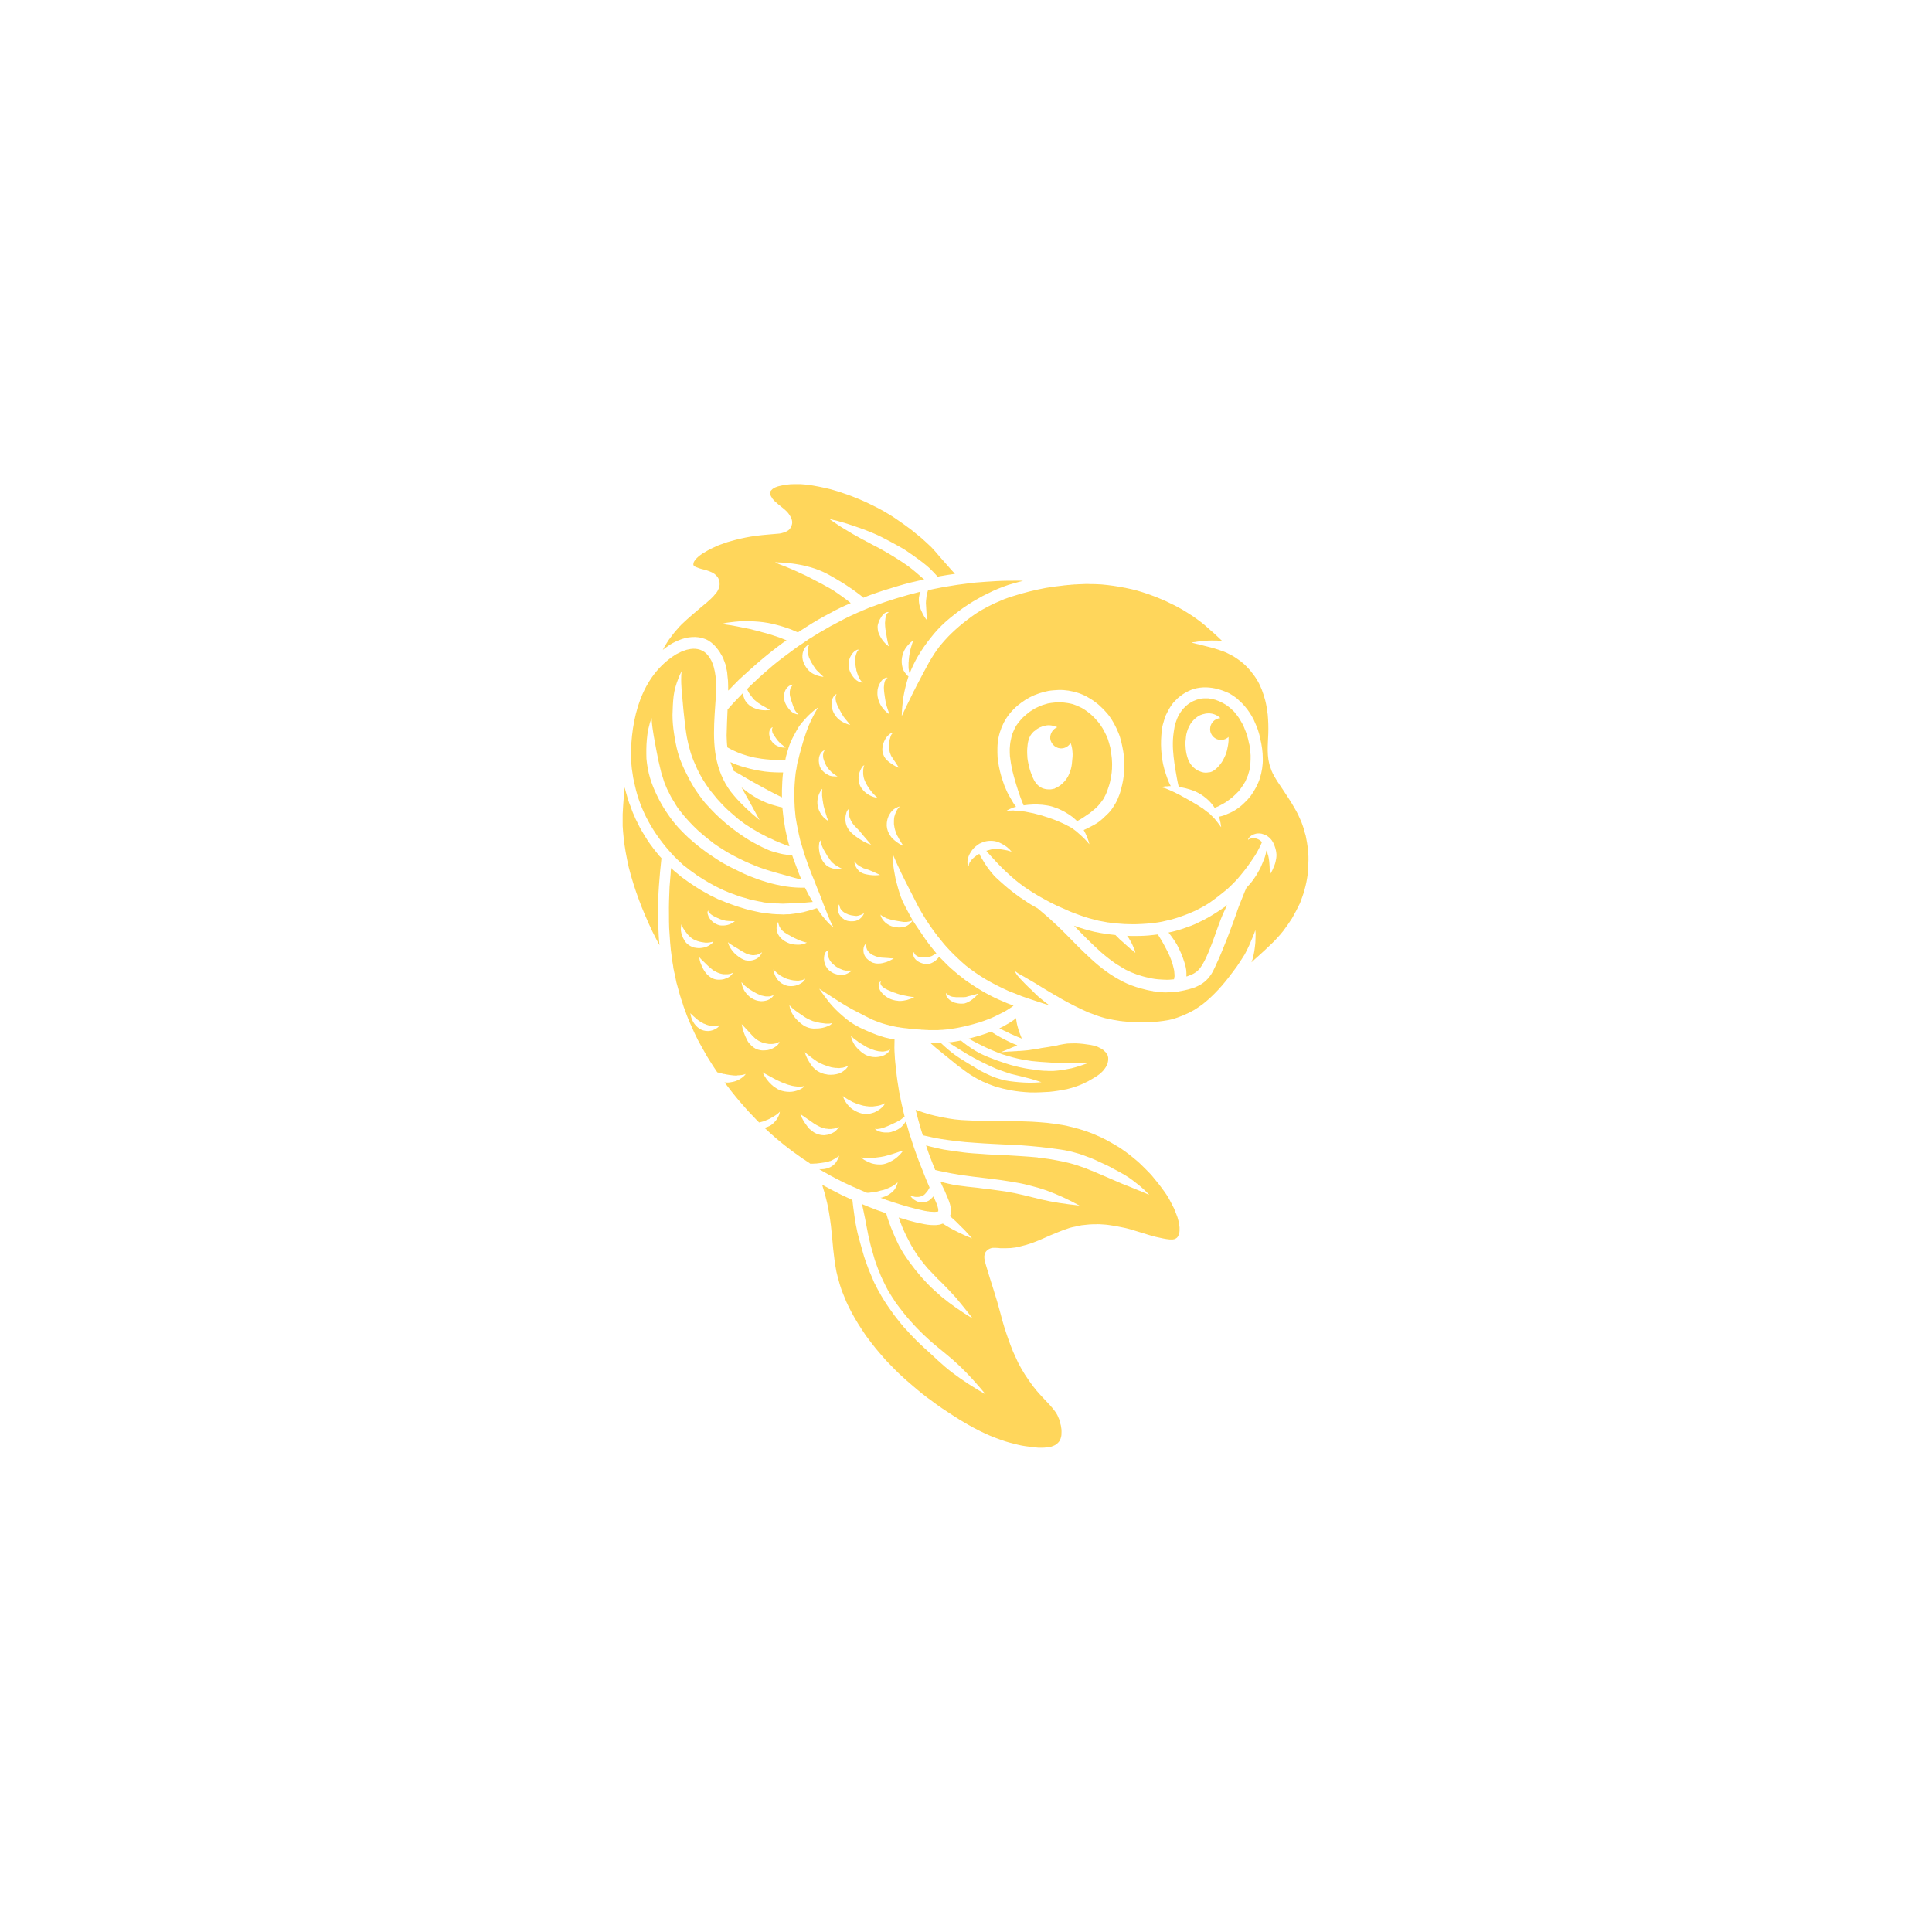 <?xml version="1.0" encoding="UTF-8"?> <svg xmlns="http://www.w3.org/2000/svg" width="752pt" height="752pt" viewBox="0 0 752 752"> <g fill="#ffd65b"> <path d="m287.35 301.04c1.996 1.184 3.996 2.367 5.992 3.477 2.144 1.184 4.219 2.367 6.363 3.477 1.555 0.812 3.109 1.629 4.66 2.367v-2.738c0.074-2.293 0.148-4.66 0.445-6.957h-1.406c-1.184 0-2.441-0.074-3.625-0.148-1.332-0.074-2.738-0.297-4.07-0.52-2.441-0.371-4.883-1.035-7.324-1.777-0.52-0.148-1.035-0.371-1.555-0.52-0.594-0.223-1.184-0.445-1.777-0.738-0.223-0.074-0.445-0.223-0.738-0.297 0.371 1.035 0.738 2.144 1.184 3.184 0.074 0.074 0.074 0.148 0.074 0.223 0.594 0.301 1.188 0.672 1.777 0.969z"></path> <path d="m458.29 473.75c-0.148-0.371-0.297-0.812-0.445-1.184-0.297-0.738-0.594-1.48-0.887-2.219-0.371-0.738-0.738-1.48-1.109-2.144-0.738-1.48-1.555-2.887-2.516-4.219-0.738-1.035-1.555-2.144-2.367-3.184-0.887-1.109-1.777-2.219-2.664-3.258-0.297-0.297-0.594-0.664-0.887-0.961-1.035-1.109-2.144-2.144-3.184-3.184-1.109-1.109-2.293-2.07-3.477-3.035-1.48-1.258-3.109-2.367-4.66-3.477-1.258-0.738-2.441-1.48-3.625-2.144-1.258-0.738-2.441-1.332-3.773-1.996-0.961-0.445-1.996-0.887-3.035-1.332-1.035-0.445-2.144-0.812-3.184-1.184-1.48-0.52-3.035-0.961-4.516-1.332-1.555-0.445-3.035-0.738-4.586-1.035-1.926-0.297-3.922-0.594-5.848-0.812-1.926-0.223-3.922-0.297-5.848-0.445-3.258-0.148-6.512-0.223-9.77-0.297h-10.137c-1.703-0.074-3.402-0.148-5.031-0.223-1.703-0.074-3.328-0.148-5.031-0.371-3.402-0.445-6.734-1.109-10.062-1.996-1.703-0.52-3.328-1.035-4.957-1.629-0.148-0.074-0.223-0.074-0.297-0.148 0.594 2.441 1.258 4.809 1.926 7.176 0.297 0.961 0.594 1.852 0.887 2.812h0.148c2.293 0.52 4.586 1.035 6.883 1.406 1.926 0.297 3.922 0.594 5.848 0.812 2.441 0.297 4.883 0.52 7.324 0.664 2.441 0.223 4.883 0.297 7.25 0.445 2.441 0.148 4.809 0.223 7.25 0.371 2.367 0.074 4.734 0.223 7.106 0.445 2.738 0.223 5.477 0.52 8.215 0.887 2.293 0.297 4.66 0.594 6.957 1.109 1.258 0.297 2.516 0.664 3.848 1.035 1.184 0.371 2.293 0.812 3.477 1.258 0.52 0.148 0.961 0.371 1.406 0.52 1.109 0.445 2.293 1.035 3.402 1.555 1.184 0.52 2.293 1.035 3.477 1.629 0.961 0.52 1.996 1.109 3.035 1.629 1.109 0.594 2.293 1.258 3.402 1.926 1.703 1.035 3.328 2.293 4.883 3.551 1.48 1.184 2.887 2.516 4.219 3.922l-3.109-1.332c-0.148-0.074-0.223-0.074-0.297-0.148-0.148 0-0.297-0.074-0.445-0.148-1.555-0.664-3.184-1.258-4.734-1.926h-0.074c-2.293-0.887-4.516-1.926-6.809-2.887-1.109-0.445-2.144-0.961-3.258-1.406-1.109-0.445-2.293-0.961-3.477-1.48-0.148-0.074-0.297-0.074-0.445-0.148-1.332-0.594-2.664-1.109-4.07-1.555-1.406-0.52-2.887-0.961-4.293-1.332-1.777-0.445-3.477-0.812-5.18-1.109-1.926-0.371-3.848-0.664-5.773-0.887-0.445-0.074-0.887-0.148-1.332-0.148h-0.074l-0.074-0.074c-2.293-0.223-4.586-0.371-6.809-0.52-2.441-0.148-4.809-0.297-7.25-0.445-2.441-0.074-4.957-0.148-7.398-0.371-2.441-0.148-4.883-0.297-7.25-0.594-2.59-0.297-5.18-0.738-7.769-1.109-1.184-0.223-2.441-0.52-3.699-0.812-1.109-0.223-2.144-0.52-3.258-0.812 0.297 0.961 0.664 1.926 0.961 2.887 0.812 2.219 1.703 4.441 2.59 6.66 0.887 0.223 1.777 0.445 2.664 0.594 2.367 0.52 4.734 0.961 7.106 1.332 1.629 0.223 3.258 0.445 4.883 0.664 4.883 0.594 9.84 1.109 14.652 1.926 2.367 0.371 4.734 0.812 7.031 1.406 2.367 0.594 4.734 1.258 7.031 2.07 4.441 1.629 8.73 3.625 12.875 5.918-0.148 0-0.297 0-0.445-0.074-0.148 0-0.297 0-0.445-0.074-4.734-0.52-9.473-1.184-14.133-2.293-4.586-1.109-9.176-2.367-13.91-3.109-2.144-0.297-4.293-0.594-6.438-0.887-1.406-0.148-2.812-0.297-4.219-0.52-1.406-0.148-2.812-0.297-4.219-0.445-2.516-0.297-4.957-0.594-7.398-1.184-1.035-0.223-2.07-0.52-3.035-0.812 0.52 1.184 1.109 2.441 1.703 3.625 0.738 1.777 1.555 3.477 2.07 5.254 0.297 1.035 0.371 2.144 0.297 3.258 0 0.445-0.148 0.887-0.297 1.332 1.555 1.332 2.961 2.664 4.367 4.144 1.48 1.406 2.887 2.961 4.219 4.516-2.07-0.812-4.07-1.703-6.066-2.738-1.852-0.887-3.625-1.926-5.328-3.035-0.074 0.074-0.148 0.074-0.223 0.074-0.812 0.371-1.555 0.445-2.441 0.52l-0.883 0.004c-1.555 0-3.109-0.223-4.734-0.594-1.703-0.297-3.477-0.812-5.18-1.258-1.258-0.371-2.516-0.738-3.699-1.109 0.445 1.258 0.887 2.516 1.406 3.773 0.52 1.258 1.109 2.441 1.703 3.699 0.594 1.184 1.184 2.293 1.777 3.402 0.594 0.961 1.184 1.926 1.777 2.887 0.594 0.961 1.332 1.852 1.996 2.812 0.812 1.035 1.629 2.07 2.516 3.109 0.961 1.035 1.926 1.996 2.887 3.035 0.371 0.371 0.738 0.738 1.035 1.109 0.445 0.371 0.812 0.738 1.184 1.109l1.035 1.035c1.703 1.703 3.328 3.477 4.957 5.254 1.555 1.852 3.035 3.699 4.516 5.551 0.664 0.812 1.258 1.629 1.926 2.441v0.074c-4.293-2.59-8.363-5.402-12.137-8.508-1.852-1.629-3.773-3.328-5.477-5.106-1.629-1.703-3.184-3.477-4.66-5.328-1.555-1.996-3.035-3.996-4.441-6.141-0.664-1.109-1.332-2.219-1.926-3.328-0.594-1.184-1.109-2.367-1.629-3.477-0.52-1.184-0.961-2.367-1.48-3.551-0.371-1.109-0.812-2.144-1.184-3.258-0.223-0.738-0.445-1.48-0.664-2.219-2.441-0.812-4.809-1.703-7.176-2.664-0.738-0.297-1.48-0.594-2.293-0.961 0.223 0.738 0.371 1.406 0.52 2.144 0.52 2.293 0.961 4.66 1.406 7.031 0.223 1.184 0.445 2.293 0.664 3.402 0.297 1.258 0.594 2.516 0.887 3.699 0.52 1.852 1.035 3.625 1.555 5.477 0.371 0.961 0.664 1.926 1.035 2.887 0.297 0.812 0.594 1.629 0.961 2.367 0.223 0.664 0.52 1.332 0.812 1.926 0.223 0.52 0.52 1.035 0.738 1.555 0.52 1.109 1.109 2.219 1.703 3.328 0.371 0.594 0.738 1.184 1.109 1.777 0.297 0.52 0.594 0.961 0.961 1.48 0.297 0.52 0.594 0.961 0.961 1.48 0.445 0.594 0.887 1.184 1.332 1.777 0.52 0.664 1.035 1.332 1.555 1.996 0.52 0.738 1.184 1.406 1.703 2.07 0.594 0.738 1.258 1.406 1.852 2.07 0.594 0.664 1.184 1.332 1.852 1.996 0.738 0.738 1.555 1.555 2.293 2.293 1.035 0.961 1.996 1.852 3.035 2.812 1.852 1.629 3.773 3.109 5.625 4.66 3.848 3.109 7.398 6.512 10.73 10.211 1.629 1.777 3.258 3.699 4.809 5.551v0.074c-4.516-2.59-8.953-5.402-13.098-8.582-1.852-1.406-3.625-2.961-5.402-4.586-1.777-1.703-3.625-3.328-5.402-4.957-1.035-0.961-1.996-1.852-2.961-2.812-0.812-0.812-1.555-1.629-2.367-2.441-0.812-0.961-1.703-1.852-2.59-2.812-0.297-0.445-0.664-0.812-1.035-1.258-0.52-0.594-0.961-1.258-1.48-1.852-0.371-0.445-0.664-0.887-1.035-1.332-0.297-0.445-0.664-0.812-0.961-1.332-0.738-1.035-1.48-2.07-2.219-3.184-0.738-1.109-1.406-2.219-2.07-3.328-0.297-0.52-0.594-1.035-0.887-1.629-0.297-0.445-0.52-0.887-0.738-1.332-0.297-0.594-0.594-1.258-0.961-1.852-0.297-0.594-0.52-1.258-0.812-1.926-0.445-1.035-0.887-2.07-1.332-3.109-0.223-0.664-0.52-1.332-0.738-1.996-0.223-0.594-0.445-1.184-0.664-1.852-0.371-1.035-0.664-2.07-0.961-3.109-0.738-2.516-1.406-5.031-2.07-7.547-0.52-2.293-0.961-4.66-1.258-7.031-0.297-1.926-0.52-3.848-0.738-5.773-1.406-0.664-2.887-1.332-4.293-1.996-2.516-1.258-5.031-2.59-7.473-3.922 0.074 0.297 0.223 0.664 0.297 1.035 0.52 1.555 0.961 3.184 1.332 4.809 0.445 1.629 0.738 3.328 1.035 4.957 0.297 1.703 0.52 3.328 0.738 5.031 0.371 3.035 0.594 6.066 0.887 9.102 0.148 1.48 0.371 2.961 0.52 4.367 0.223 1.555 0.445 3.035 0.738 4.516 0.297 1.258 0.594 2.441 0.961 3.699 0.297 1.258 0.738 2.441 1.109 3.625 0.594 1.48 1.184 2.961 1.777 4.367 0.594 1.332 1.258 2.664 1.926 3.922 0.887 1.703 1.852 3.328 2.812 4.883 0.961 1.555 1.996 3.035 2.961 4.516 1.258 1.629 2.441 3.258 3.699 4.809 1.332 1.629 2.664 3.109 3.996 4.66 0.812 0.812 1.555 1.629 2.367 2.441 0.887 0.961 1.852 1.852 2.738 2.738 1.777 1.703 3.551 3.258 5.402 4.809 1.184 1.035 2.367 1.996 3.551 2.961 1.258 1.035 2.59 1.996 3.922 2.961 2.516 1.926 5.18 3.699 7.844 5.402 1.926 1.258 3.922 2.516 5.918 3.625 1.109 0.594 2.144 1.258 3.258 1.777 1.109 0.594 2.144 1.109 3.258 1.629 1.406 0.664 2.738 1.258 4.144 1.777 1.406 0.52 2.738 1.035 4.144 1.48 1.109 0.297 2.144 0.664 3.258 0.887 1.035 0.297 2.07 0.52 3.109 0.738 1.035 0.148 2.07 0.371 3.109 0.445 1.109 0.148 2.144 0.297 3.258 0.371l1.523 0.004c0.445 0 0.961 0 1.406-0.074 0.371 0 0.664-0.074 0.961-0.074 0.223-0.074 0.52-0.074 0.738-0.148 0.371-0.074 0.664-0.148 0.961-0.297 0.297-0.074 0.52-0.223 0.738-0.297 0.297-0.148 0.52-0.297 0.812-0.445 0.148-0.148 0.297-0.297 0.371-0.371l0.371-0.371c0.148-0.148 0.223-0.297 0.371-0.445 0.074-0.223 0.223-0.371 0.297-0.594 0.074-0.148 0.148-0.371 0.223-0.52 0.074-0.297 0.148-0.594 0.223-0.887 0.074-0.297 0.074-0.594 0.074-0.887 0.074-0.52 0-1.109 0-1.703-0.074-0.52-0.148-1.035-0.223-1.48-0.223-0.812-0.445-1.629-0.664-2.441-0.223-0.594-0.445-1.035-0.664-1.555-0.297-0.594-0.594-1.035-0.961-1.555-0.664-0.887-1.332-1.703-2.07-2.516-2.219-2.367-4.586-4.734-6.586-7.398-1.035-1.406-2.07-2.887-3.035-4.367-0.961-1.48-1.852-3.109-2.664-4.66-0.664-1.406-1.332-2.887-1.996-4.367-0.664-1.629-1.258-3.184-1.852-4.883-0.52-1.555-1.109-3.109-1.555-4.66-0.52-1.629-0.961-3.328-1.406-5.031-0.445-1.629-0.887-3.184-1.332-4.809-0.445-1.555-0.961-3.109-1.406-4.586-1.035-3.109-1.926-6.215-2.887-9.324-0.52-1.852-1.406-4.219 0.148-5.848 0.594-0.664 1.406-1.035 2.367-1.184h1.258c0.594 0 1.258 0.074 1.852 0.148 1.332 0 2.664 0 3.922-0.074 0.664-0.074 1.258-0.148 1.852-0.223 0.594-0.148 1.184-0.223 1.703-0.371 1.48-0.371 2.961-0.738 4.441-1.258 0.223-0.074 0.52-0.148 0.812-0.297 3.035-1.109 5.918-2.59 8.953-3.773 1.703-0.738 3.402-1.332 5.18-1.926 0.738-0.223 1.48-0.371 2.293-0.52 0.812-0.223 1.629-0.371 2.441-0.52 0.961-0.074 1.926-0.223 2.887-0.297 0.887-0.074 1.703-0.074 2.59-0.074 0.961-0.074 1.852 0 2.812 0.074 0.738 0 1.555 0.148 2.293 0.223 1.703 0.223 3.328 0.52 5.031 0.887 1.629 0.297 3.258 0.738 4.883 1.258 1.852 0.52 3.699 1.184 5.551 1.703 1.926 0.594 3.773 1.035 5.699 1.406 0.812 0.148 1.629 0.297 2.516 0.371h0.887c0.223 0 0.371 0 0.594-0.074 0.148 0 0.223-0.074 0.371-0.074l0.445-0.223c0.074 0 0.148-0.074 0.223-0.148 0.074-0.074 0.148-0.074 0.223-0.148 0.074-0.074 0.074-0.148 0.148-0.148 0.074-0.148 0.223-0.297 0.297-0.371 0.074-0.148 0.074-0.223 0.148-0.371 0.074-0.148 0.148-0.297 0.223-0.445 0.074-0.223 0.074-0.445 0.148-0.664 0-0.223 0.074-0.52 0.074-0.738v-1.332c-0.074-0.887-0.297-1.777-0.445-2.59-0.16-0.43-0.234-0.949-0.383-1.395z"></path> <path d="m398.57 421.36c-2.441-0.148-4.883-0.371-7.25-0.812-2.367-0.52-4.809-1.332-7.031-2.441-1.109-0.52-2.219-1.109-3.328-1.703-0.961-0.594-1.996-1.258-3.035-1.852-2.144-1.258-4.293-2.59-6.289-3.996-1.926-1.406-3.699-2.961-5.402-4.586-0.812 0-1.703 0.074-2.516 0.074h-0.148c-0.445 0-0.961 0-1.406-0.074 0.371 0.371 0.812 0.738 1.184 1.035 0.297 0.297 0.594 0.594 0.887 0.812 1.852 1.555 3.699 2.961 5.477 4.441 1.926 1.629 3.922 3.184 5.992 4.66 0.664 0.52 1.406 0.961 2.144 1.48 0.812 0.445 1.555 0.961 2.367 1.406 0.738 0.371 1.555 0.738 2.293 1.184 0.812 0.297 1.629 0.664 2.441 1.035 0.812 0.297 1.629 0.594 2.441 0.887 1.035 0.297 1.996 0.52 2.961 0.812 1.035 0.223 2.07 0.445 3.109 0.664 1.184 0.223 2.367 0.371 3.625 0.52 1.258 0.148 2.59 0.223 3.848 0.297 2.516 0.074 5.031-0.074 7.547-0.223 2.293-0.223 4.516-0.594 6.734-1.035 1.258-0.297 2.516-0.664 3.773-1.109 1.555-0.52 2.961-1.184 4.441-1.926 1.258-0.738 2.516-1.406 3.699-2.219 0.52-0.371 0.961-0.664 1.332-1.035 0.371-0.371 0.738-0.664 1.035-1.035 0.223-0.297 0.445-0.594 0.664-0.887 0.223-0.371 0.445-0.664 0.594-1.035 0.148-0.297 0.223-0.594 0.371-0.812 0.074-0.297 0.074-0.594 0.148-0.812 0.074-0.297 0.074-0.52 0.074-0.812v-0.445c0-0.148 0-0.297-0.074-0.445 0-0.148 0-0.297-0.074-0.445-0.074-0.148-0.148-0.223-0.148-0.371-0.148-0.148-0.223-0.297-0.297-0.445-0.148-0.148-0.297-0.371-0.371-0.52-0.297-0.297-0.594-0.52-0.812-0.812-0.297-0.148-0.52-0.371-0.812-0.52-0.297-0.223-0.594-0.371-0.961-0.52-0.371-0.223-0.738-0.371-1.184-0.52-0.738-0.223-1.48-0.371-2.219-0.52-1.852-0.297-3.625-0.52-5.477-0.594-1.184 0-2.293 0-3.477 0.074-1.035 0.148-2.07 0.297-3.109 0.52-0.148 0-0.223 0.074-0.371 0.074 0 0-0.074 0-0.148 0.074h-0.074c-0.297 0.074-0.664 0.148-0.961 0.223-0.371 0.074-0.664 0.074-1.035 0.148-1.035 0.223-2.07 0.371-3.109 0.52-0.52 0.074-0.961 0.148-1.48 0.223-0.074 0-0.223 0.074-0.297 0.074-0.371 0.074-0.812 0.148-1.184 0.223h-0.074c-0.223 0-0.445 0.074-0.594 0.074-0.223 0-0.371 0.074-0.52 0.074-0.223 0.074-0.445 0.074-0.738 0.148h-0.148c-0.297 0.074-0.594 0.074-0.887 0.148-0.148 0-0.371 0-0.52 0.074-0.812 0.074-1.629 0.148-2.441 0.223h-0.223c-0.445 0.074-0.812 0.074-1.258 0.074h-0.074c-0.371 0.074-0.664 0.074-1.109 0.074-0.812 0.074-1.703 0.148-2.59 0.148-0.371 0.074-0.812 0.074-1.184 0.074-0.371 0.074-0.738 0.074-1.109 0.148h-0.594c1.035-0.371 1.926-0.812 2.887-1.184 0.074 0 0.148-0.074 0.223-0.074 0.223-0.148 0.445-0.223 0.664-0.297 0.074-0.074 0.223-0.074 0.297-0.148 0.738-0.297 1.555-0.594 2.293-0.961-1.184-0.445-2.367-0.961-3.551-1.555-2.144-1.035-4.219-2.144-6.215-3.477-0.148-0.074-0.223-0.223-0.371-0.297-0.52 0.223-0.961 0.371-1.406 0.52-2.219 0.812-4.516 1.48-6.809 2.07-0.223 0.074-0.371 0.074-0.594 0.148 1.184 0.664 2.367 1.258 3.625 1.926 1.926 0.961 3.848 1.926 5.848 2.738 1.258 0.52 2.516 1.035 3.773 1.48 1.406 0.445 2.738 0.812 4.07 1.184 1.184 0.297 2.367 0.594 3.551 0.812 1.184 0.223 2.441 0.371 3.699 0.594 1.035 0.074 2.07 0.223 3.184 0.297 1.109 0.074 2.219 0.148 3.328 0.223 1.035 0.074 2.144 0.148 3.258 0.223 1.035 0.074 2.07 0.074 3.109 0.074h0.445c1.406-0.074 2.887-0.074 4.293-0.074 1.332 0.074 2.664 0.148 3.996 0.148-1.996 0.738-4.07 1.406-6.141 1.926-1.184 0.223-2.367 0.445-3.477 0.664-1.184 0.148-2.441 0.297-3.625 0.371h-1.852c-0.664-0.074-1.258-0.074-1.926-0.074-1.258-0.074-2.516-0.223-3.773-0.445-1.184-0.148-2.293-0.297-3.477-0.52-1.258-0.223-2.441-0.52-3.699-0.812-2.441-0.594-4.734-1.406-7.106-2.219-1.184-0.445-2.293-0.887-3.477-1.332-1.109-0.445-2.219-0.961-3.258-1.48-2.293-1.184-4.367-2.59-6.363-4.144-0.371-0.297-0.664-0.594-1.035-0.812-0.812 0.148-1.629 0.297-2.516 0.445-0.297 0-0.594 0.074-0.887 0.148-0.52 0-0.961 0.074-1.48 0.148 0.371 0.223 0.738 0.445 1.109 0.664 2.07 1.258 4.07 2.59 6.066 3.773 1.852 1.109 3.773 2.144 5.699 3.109 1.926 0.961 3.848 1.852 5.848 2.738 0.223 0.074 0.52 0.148 0.738 0.297h0.074c0.812 0.297 1.629 0.594 2.516 0.887 0.812 0.297 1.629 0.52 2.441 0.812 0.223 0 0.445 0.074 0.664 0.148 1.852 0.445 3.773 0.887 5.699 1.406 1.852 0.445 3.551 1.035 5.402 1.629-1.48 0.148-3.035 0.223-4.516 0.223-0.809-0.008-1.551-0.082-2.289-0.082z"></path> <path d="m256.5 344.55c0.223-3.477 0.594-7.031 0.961-10.508-0.297-0.371-0.594-0.664-0.887-0.961-0.297-0.371-0.594-0.738-0.887-1.109-0.445-0.52-0.812-1.035-1.258-1.555-0.445-0.594-0.812-1.184-1.258-1.703-0.297-0.445-0.594-0.812-0.887-1.258-0.445-0.664-0.812-1.332-1.258-1.996-0.738-1.109-1.332-2.293-1.996-3.402-0.594-1.109-1.035-2.219-1.629-3.258-0.223-0.445-0.371-0.961-0.594-1.406-0.297-0.664-0.594-1.258-0.812-1.926-0.223-0.594-0.445-1.258-0.664-1.852-0.223-0.445-0.371-0.887-0.52-1.332-0.371-1.258-0.812-2.441-1.109-3.699-0.223-0.738-0.371-1.406-0.594-2.144-0.074 1.184-0.223 2.367-0.297 3.625-0.223 2.293-0.297 4.586-0.445 6.883v4.516c0.074 1.48 0.223 3.035 0.371 4.516 0.223 1.926 0.445 3.848 0.812 5.773 0.371 1.996 0.738 3.922 1.184 5.848 1.109 4.367 2.441 8.582 3.996 12.727v0.074c0.074 0.074 0.074 0.074 0.074 0.148 0.297 0.738 0.594 1.48 0.812 2.144 1.852 4.516 3.773 9.027 6.066 13.32 0.297 0.52 0.594 1.035 0.887 1.629 0.074 0.074 0.074 0.148 0.148 0.223 0-0.148-0.074-0.371-0.074-0.52-0.223-1.996-0.297-4.07-0.371-6.066-0.148-1.852-0.148-3.699-0.148-5.551 0-1.852 0-3.625 0.074-5.477 0.078-1.926 0.152-3.777 0.301-5.703z"></path> <path d="m260.71 250.95c1.48-0.887 3.035-1.629 4.734-2.219 3.328-1.109 7.176-1.184 10.285 0.594 1.48 0.887 2.664 2.07 3.699 3.477 0.52 0.664 0.961 1.332 1.332 2.07 0.445 0.664 0.812 1.406 1.035 2.219 0.148 0.297 0.297 0.664 0.371 0.961 0.148 0.297 0.223 0.594 0.297 0.887 0.148 0.664 0.297 1.332 0.445 2.07 0.074 0.223 0.074 0.594 0.148 0.887 0 0.297 0.074 0.664 0.074 0.961 0.074 0.738 0.148 1.406 0.223 2.07 0.074 1.184 0.074 2.367 0.074 3.551v0.297c0.074-0.074 0.148-0.074 0.223-0.148 1.332-1.406 2.738-2.812 4.144-4.219 1.332-1.184 2.664-2.441 3.996-3.625 1.406-1.258 2.812-2.516 4.293-3.773 2.812-2.367 5.699-4.66 8.73-6.883 0.445-0.297 0.887-0.594 1.332-0.887-0.812-0.371-1.703-0.664-2.516-1.035-1.852-0.594-3.699-1.258-5.625-1.777-0.961-0.223-1.926-0.52-2.887-0.812-1.035-0.223-1.996-0.445-2.961-0.738-3.551-0.738-7.106-1.48-10.656-1.926-0.148-0.074-0.297-0.074-0.445-0.074 0.148-0.148 0.445-0.223 0.664-0.223 0.223-0.074 0.52-0.148 0.812-0.223 0.594-0.074 1.109-0.148 1.703-0.223 1.258-0.148 2.441-0.297 3.625-0.371 2.516-0.074 4.957-0.074 7.473 0.148 2.516 0.223 4.957 0.664 7.324 1.332 2.441 0.664 4.883 1.406 7.176 2.516 0.297 0.074 0.52 0.223 0.738 0.297 1.109-0.738 2.219-1.406 3.328-2.144 2.961-1.926 6.066-3.699 9.176-5.328 2.59-1.48 5.328-2.738 8.066-3.922-1.109-0.887-2.219-1.777-3.402-2.59-1.035-0.738-2.07-1.48-3.184-2.219-1.184-0.738-2.367-1.406-3.625-2.07-0.738-0.445-1.555-0.887-2.367-1.258-2.144-1.109-4.219-2.293-6.438-3.258-2.144-1.035-4.367-1.996-6.586-2.887-0.738-0.297-1.48-0.52-2.144-0.812-0.371-0.148-0.738-0.297-1.035-0.445-0.223-0.148-0.445-0.297-0.664-0.371h0.223c0.371 0 0.664 0.074 0.961 0.074 0.52 0 1.035 0.074 1.629 0.074 1.258 0.074 2.516 0.223 3.848 0.371 2.293 0.297 4.734 0.738 6.957 1.406 2.441 0.664 4.809 1.629 7.031 2.812 2.219 1.258 4.441 2.516 6.512 3.848 1.035 0.664 1.996 1.332 2.961 1.996 1.035 0.738 2.07 1.48 3.109 2.293 0.371 0.297 0.738 0.594 1.109 0.961 2.516-1.035 5.031-1.926 7.547-2.738l5.773-1.777c1.703-0.52 3.402-0.961 5.106-1.406 1.777-0.445 3.551-0.812 5.254-1.184-2.07-1.852-4.144-3.625-6.289-5.254-3.699-2.59-7.473-4.883-11.395-7.031-0.887-0.445-1.703-0.887-2.59-1.332-0.445-0.281-0.965-0.5-1.41-0.797-0.52-0.223-0.961-0.445-1.406-0.738-0.52-0.223-1.035-0.52-1.555-0.812-2.07-1.109-4.144-2.293-6.141-3.551-1.035-0.594-2.07-1.258-3.035-1.926-0.961-0.664-1.926-1.258-2.812-1.926 0-0.074-0.074-0.074-0.074-0.148 0.445 0.074 1.035 0.223 1.48 0.371 0.52 0.074 1.035 0.223 1.629 0.371 1.184 0.371 2.367 0.664 3.551 1.035 2.293 0.738 4.586 1.555 6.883 2.367 2.219 0.887 4.516 1.777 6.66 2.887 2.219 1.109 4.367 2.293 6.512 3.477 1.035 0.594 2.144 1.184 3.109 1.852 1.109 0.738 2.144 1.48 3.184 2.219 1.035 0.738 2.07 1.48 3.109 2.293 0.961 0.738 1.926 1.555 2.812 2.367 1.035 1.035 2.07 2.07 3.035 3.184 0.223 0 0.445-0.074 0.664-0.148 1.996-0.371 3.996-0.664 6.066-0.961-0.887-0.961-1.777-1.926-2.664-2.961-1.109-1.258-2.219-2.516-3.328-3.773-1.035-1.258-2.07-2.441-3.184-3.625-1.258-1.258-2.59-2.367-3.848-3.551-1.332-1.109-2.664-2.144-3.996-3.258-1.777-1.332-3.625-2.664-5.477-3.922-1.777-1.258-3.625-2.367-5.551-3.477-1.48-0.812-3.035-1.629-4.586-2.367-1.629-0.812-3.258-1.555-4.883-2.219-1.777-0.738-3.625-1.48-5.477-2.07-1.777-0.664-3.625-1.184-5.402-1.703-1.555-0.371-3.109-0.738-4.66-1.035-1.48-0.297-2.887-0.52-4.367-0.738-0.887-0.074-1.777-0.148-2.738-0.223h-2.293c-1.109 0-2.144 0.074-3.258 0.223-0.887 0.148-1.777 0.297-2.664 0.52-0.371 0.074-0.812 0.223-1.184 0.371-0.297 0.074-0.52 0.223-0.812 0.371-0.223 0.148-0.371 0.223-0.594 0.371l-0.371 0.371c-0.074 0.074-0.148 0.148-0.223 0.223-0.07 0.133-0.145 0.207-0.219 0.281 0 0.074-0.074 0.148-0.074 0.223-0.074 0.074-0.074 0.148-0.074 0.148 0 0.074 0 0.148-0.074 0.223v0.297 0.148c0.074 0.074 0.074 0.148 0.074 0.223s0.074 0.148 0.074 0.223c0.074 0.223 0.223 0.371 0.297 0.594 0.223 0.297 0.371 0.594 0.594 0.961 0.297 0.297 0.52 0.594 0.812 0.887 0.887 0.812 1.852 1.629 2.812 2.367 0.52 0.445 1.035 0.812 1.48 1.258 0.664 0.594 1.258 1.332 1.703 2.144 0.445 0.738 0.738 1.48 0.812 2.367 0 0.961-0.371 1.852-0.961 2.664-0.594 0.738-1.555 1.109-2.441 1.406-0.445 0.148-0.961 0.297-1.48 0.371-1.406 0.148-2.887 0.223-4.293 0.371-1.703 0.148-3.328 0.297-5.031 0.52-2.664 0.371-5.254 0.887-7.844 1.555-1.109 0.297-2.144 0.594-3.184 0.887-1.113 0.367-2.223 0.809-3.332 1.18-0.738 0.371-1.555 0.664-2.293 1.035-0.812 0.371-1.555 0.738-2.293 1.184-0.223 0.148-0.52 0.297-0.738 0.445-0.738 0.371-1.406 0.812-2.07 1.332-0.371 0.297-0.738 0.594-1.109 0.961-0.223 0.223-0.445 0.445-0.594 0.664-0.148 0.223-0.297 0.371-0.445 0.594-0.074 0.148-0.148 0.297-0.223 0.445 0 0.074-0.074 0.223-0.074 0.297 0 0.148-0.074 0.223-0.074 0.371v0.148 0.074c0 0.074 0 0.148 0.074 0.223v0.074c0 0.074 0 0.074 0.074 0.074 0 0.074 0.074 0.074 0.074 0.148 0.074 0 0.148 0.074 0.148 0.148 0.074 0 0.223 0.074 0.297 0.148 0.148 0.074 0.297 0.148 0.52 0.223 1.184 0.52 2.441 0.812 3.699 1.109 0.738 0.223 1.406 0.52 2.144 0.812 0.887 0.371 1.629 0.961 2.219 1.703 0.371 0.445 0.594 0.887 0.738 1.406 0.223 0.52 0.223 1.109 0.223 1.703 0 0.961-0.445 1.852-0.887 2.664-0.297 0.52-0.738 0.961-1.109 1.406-0.445 0.594-1.035 1.109-1.555 1.629-1.035 0.961-2.144 1.926-3.258 2.812-2.664 2.293-5.402 4.516-7.918 6.957-0.594 0.594-1.184 1.184-1.703 1.852-0.594 0.594-1.109 1.258-1.629 1.926-0.594 0.812-1.184 1.555-1.777 2.367-0.594 0.887-1.109 1.777-1.703 2.738-0.223 0.371-0.371 0.812-0.594 1.184l0.371-0.371c0.82-0.605 1.559-1.121 2.375-1.715zm62.156-49.059v0.074l-0.074-0.074h0.074z"></path> <path d="m261.23 332.05c0.812 0.887 1.629 1.777 2.516 2.59 0.738 0.738 1.555 1.406 2.293 2.144 0.371 0.297 0.812 0.594 1.184 0.887 0.371 0.297 0.738 0.594 1.184 0.961 0.664 0.445 1.332 0.961 1.996 1.406 0.52 0.445 1.109 0.812 1.703 1.184s1.109 0.738 1.629 1.035c0.738 0.445 1.48 0.887 2.219 1.332 0.664 0.371 1.406 0.738 2.144 1.184 0.594 0.297 1.184 0.594 1.777 0.887 0.594 0.297 1.258 0.594 1.852 0.887 0.738 0.297 1.48 0.594 2.219 0.961 0.738 0.223 1.555 0.52 2.293 0.812 0.594 0.223 1.184 0.445 1.852 0.664 0.594 0.148 1.184 0.371 1.852 0.52 0.738 0.223 1.406 0.445 2.144 0.664 0.961 0.223 1.926 0.371 2.887 0.594 0.445 0.148 0.887 0.148 1.332 0.223 0.445 0.148 0.887 0.223 1.332 0.297 1.184 0.074 2.367 0.223 3.551 0.297 0.594 0.074 1.184 0.074 1.777 0.074 0.664 0.074 1.332 0.074 1.926 0.074 1.332-0.074 2.59-0.074 3.848-0.148 1.109 0 2.293-0.074 3.477-0.148 1.406-0.148 2.738-0.223 4.144-0.371-0.148-0.223-0.297-0.52-0.445-0.738-0.961-1.555-1.777-3.184-2.59-4.809h-0.738c-0.961 0-1.926 0-2.961-0.074-4.957-0.297-9.914-1.555-14.578-3.184-1.109-0.445-2.219-0.812-3.328-1.258-1.332-0.52-2.516-1.109-3.773-1.703-2.219-1.035-4.367-2.144-6.512-3.328-1.035-0.594-1.996-1.258-3.035-1.926-1.035-0.738-2.144-1.406-3.184-2.144-2.07-1.48-4.07-3.035-5.992-4.734-0.887-0.738-1.703-1.48-2.516-2.293-0.887-0.887-1.777-1.777-2.664-2.738-0.812-0.961-1.629-1.852-2.367-2.812-0.812-1.109-1.555-2.144-2.293-3.258-1.406-2.07-2.59-4.219-3.699-6.512-1.035-2.144-1.996-4.441-2.664-6.734-0.738-2.441-1.184-5.031-1.406-7.547-0.074-2.441-0.074-4.883 0.148-7.324 0.223-2.887 0.812-5.773 1.852-8.508 0.074 0.664 0.074 1.406 0.148 2.07 0.148 1.109 0.223 2.219 0.445 3.328 0.148 1.184 0.371 2.293 0.594 3.477 0.445 2.367 0.812 4.66 1.332 7.031 0 0.223 0.074 0.445 0.148 0.664 0 0.223 0.074 0.445 0.148 0.664 0.297 1.406 0.664 2.738 0.961 4.07 0.371 1.258 0.812 2.516 1.184 3.773 0.371 0.812 0.664 1.703 1.035 2.516 0.445 0.812 0.812 1.629 1.258 2.516 0.371 0.738 0.812 1.555 1.332 2.293 0.52 0.887 1.035 1.777 1.629 2.664 0.738 0.887 1.406 1.852 2.219 2.812 0.738 0.887 1.555 1.777 2.367 2.664 1.035 1.109 2.07 2.144 3.184 3.184 1.109 1.035 2.293 1.996 3.477 2.961 0.887 0.738 1.852 1.48 2.812 2.219 1.035 0.738 2.07 1.406 3.109 2.07 1.332 0.887 2.738 1.703 4.144 2.441 1.555 0.812 3.109 1.629 4.734 2.367 1.555 0.738 3.184 1.406 4.883 2.07 1.629 0.664 3.328 1.184 4.957 1.703 2.293 0.664 4.586 1.332 6.883 1.926 1.777 0.52 3.551 1.035 5.328 1.48-0.738-1.852-1.48-3.625-2.144-5.551-0.52-1.258-0.961-2.59-1.406-3.848-0.887-0.074-1.777-0.223-2.59-0.371-1.258-0.148-2.441-0.445-3.699-0.812-1.184-0.297-2.367-0.664-3.477-1.184-2.367-1.035-4.586-2.219-6.883-3.551-2.07-1.258-4.144-2.664-6.066-4.144-1.109-0.812-2.144-1.629-3.184-2.516-0.887-0.738-1.777-1.555-2.664-2.367-1.852-1.703-3.551-3.551-5.254-5.402-0.812-0.961-1.555-1.926-2.219-2.887-0.738-1.035-1.48-2.07-2.144-3.109-1.332-2.219-2.516-4.441-3.625-6.734-0.52-1.109-1.035-2.219-1.48-3.402-0.52-1.184-0.887-2.441-1.258-3.699-0.664-2.367-1.109-4.883-1.48-7.324-0.371-2.441-0.594-4.809-0.594-7.25 0.074-2.441 0.148-4.957 0.445-7.398 0.297-2.293 0.961-4.586 1.852-6.809 0.371-0.961 0.738-1.852 1.258-2.812-0.074 0.52-0.074 1.035-0.148 1.555v0.223c-0.074 1.926 0 3.773 0.148 5.699 0.148 1.332 0.297 2.664 0.371 3.996 0 0.297 0.074 0.52 0.074 0.738 0 0.297 0.074 0.594 0.074 0.887 0 0.297 0.074 0.52 0.074 0.812 0 0.297 0.074 0.594 0.074 0.887 0.223 2.07 0.445 4.144 0.664 6.141 0.148 1.109 0.297 2.144 0.445 3.184 0.148 1.109 0.371 2.144 0.594 3.184 0.223 1.035 0.445 1.996 0.738 2.961 0.223 1.035 0.594 2.07 0.961 3.109 0.371 1.035 0.812 2.07 1.258 3.035 0.445 1.109 0.961 2.219 1.555 3.328 0.52 0.887 0.961 1.852 1.555 2.738 0.594 0.961 1.258 1.926 1.852 2.812 0.812 1.109 1.629 2.144 2.516 3.184 0.812 1.109 1.777 2.07 2.664 3.035 0.887 0.961 1.777 1.852 2.738 2.738 0.961 0.812 1.852 1.629 2.812 2.441 0.371 0.297 0.738 0.594 1.035 0.887 0.887 0.664 1.703 1.258 2.59 1.926 0.887 0.594 1.777 1.184 2.738 1.777 0.961 0.594 1.996 1.184 3.035 1.777 1.109 0.594 2.219 1.184 3.402 1.777 0.445 0.148 0.887 0.371 1.258 0.52 0.445 0.223 0.812 0.371 1.184 0.594 0.738 0.297 1.48 0.594 2.293 0.961 0.738 0.297 1.48 0.594 2.219 0.887 0.371 0.148 0.812 0.223 1.184 0.371-0.664-2.219-1.184-4.441-1.629-6.734-0.445-2.516-0.812-5.106-1.035-7.621 0-0.297-0.074-0.52-0.074-0.738-0.887-0.223-1.703-0.371-2.59-0.664-2.367-0.594-4.734-1.555-6.957-2.738-1.109-0.664-2.219-1.332-3.328-2.07-0.961-0.664-1.926-1.48-3.035-2.367 1.109 1.996 2.144 3.922 3.258 5.848 1.258 2.293 2.516 4.586 3.773 6.883-1.777-1.406-3.477-2.887-5.106-4.441-1.703-1.629-3.328-3.258-4.809-5.031-1.703-1.926-3.109-4.07-4.219-6.363-4.516-9.25-3.773-19.164-3.109-29.082 0.371-4.809 0.738-9.914-0.594-14.652-0.445-1.629-1.184-3.258-2.293-4.586-1.703-2.07-4.144-2.812-6.734-2.441-0.52 0.074-0.961 0.223-1.48 0.297-0.664 0.223-1.332 0.445-1.926 0.664-0.738 0.371-1.48 0.738-2.219 1.109-13.762 8.508-17.609 25.234-17.609 40.254 0 0.594 0.074 1.258 0.148 1.926 0.074 0.738 0.148 1.555 0.223 2.367 0.148 0.812 0.223 1.629 0.371 2.441 0.074 0.738 0.223 1.406 0.371 2.07 0.148 0.664 0.297 1.332 0.445 1.996 2.207 10.059 7.312 18.789 14.117 26.336z"></path> <path d="m393.98 299.71c0.887 3.625 1.996 7.25 3.258 10.805 0.371 0.961 0.812 1.996 1.184 2.961 2.441-0.371 4.883-0.445 7.324-0.223 1.184 0.148 2.441 0.297 3.699 0.664 1.258 0.371 2.59 0.887 3.773 1.48 1.926 0.961 3.848 2.144 5.402 3.625h0.074c0 0.074 0.074 0.148 0.148 0.223 0.148 0.074 0.297 0.223 0.445 0.371 1.48-0.812 2.887-1.703 4.293-2.738 0.148-0.074 0.223-0.148 0.371-0.223 0.812-0.664 1.703-1.332 2.516-2.07l0.074-0.074h0.074v-0.074c0.594-0.52 1.109-1.109 1.629-1.777 0.445-0.52 0.812-1.109 1.258-1.703 0.297-0.594 0.664-1.184 0.961-1.852 0.371-0.887 0.738-1.852 1.035-2.812 0.445-1.258 0.738-2.59 0.961-3.922 0.223-1.109 0.297-2.144 0.371-3.184v-0.594c0.074-1.184 0-2.293-0.074-3.402-0.148-1.48-0.371-2.887-0.594-4.219-0.297-1.109-0.594-2.219-0.961-3.328-0.371-0.961-0.812-1.926-1.332-2.887-0.445-0.887-0.961-1.777-1.555-2.59-0.664-0.961-1.406-1.777-2.219-2.664-0.664-0.664-1.332-1.332-2.07-1.926-0.738-0.52-1.406-1.109-2.144-1.555-0.594-0.371-1.184-0.664-1.852-0.961-0.738-0.371-1.555-0.664-2.367-0.961-0.664-0.148-1.406-0.371-2.07-0.445-0.887-0.148-1.777-0.223-2.664-0.297-0.812 0-1.555 0-2.293 0.074-0.961 0.074-1.852 0.223-2.738 0.371-0.738 0.223-1.48 0.445-2.219 0.664-0.887 0.371-1.777 0.738-2.664 1.184-0.812 0.445-1.555 0.961-2.367 1.48-0.812 0.664-1.629 1.332-2.441 2.07-0.445 0.445-0.887 0.961-1.332 1.48-0.445 0.52-0.812 1.035-1.184 1.555-0.445 0.664-0.812 1.406-1.109 2.144-0.297 0.594-0.52 1.184-0.738 1.852-0.148 0.664-0.297 1.332-0.445 1.996-0.223 1.035-0.297 2.07-0.371 3.184 0 0.961 0 1.926 0.074 2.961 0.211 1.785 0.508 3.559 0.879 5.336zm8.434-15.023c0.148-0.074 0.297-0.223 0.445-0.297 1.109-1.035 2.59-1.703 4.219-1.996 1.555-0.297 3.109 0.074 4.441 0.664-1.703 0.664-2.887 2.516-2.738 4.441 0.297 2.293 2.441 4.07 4.734 3.773 1.332-0.148 2.516-0.961 3.184-2.07 0.445 1.035 0.664 2.219 0.738 3.402 0.148 1.258 0 2.59-0.148 3.848-0.074 1.258-0.297 2.516-0.738 3.773-0.223 0.664-0.52 1.258-0.812 1.926-0.371 0.664-0.812 1.332-1.332 1.926-0.297 0.297-0.594 0.594-0.887 0.887-0.52 0.52-1.109 0.961-1.777 1.332-0.371 0.223-0.812 0.445-1.258 0.594l0.074 0.074s0 0.074 0.074 0.074c-0.074 0-0.148-0.074-0.223-0.074-0.52 0.148-0.961 0.223-1.48 0.297h-0.664c-1.035 0-1.996-0.223-2.812-0.594-1.996-1.035-2.887-2.664-3.625-4.367-0.445-1.184-0.887-2.293-1.184-3.477-0.297-1.258-0.594-2.516-0.738-3.773-0.074-1.184-0.148-2.441-0.074-3.625 0.141-2.297 0.512-4.961 2.582-6.738z"></path> <path d="m456.88 377.11c-0.223-1.035-0.52-1.996-0.812-2.961-0.52-1.332-1.035-2.664-1.703-3.922-0.664-1.332-1.406-2.664-2.144-3.996-0.52-0.887-1.035-1.703-1.555-2.516-0.664 0.074-1.332 0.148-1.926 0.223-2.293 0.297-4.516 0.371-6.809 0.371h-0.738c-0.812 0-1.629 0-2.516-0.074 0.223 0.297 0.445 0.594 0.664 0.887 0.664 1.035 1.258 2.144 1.703 3.258 0.371 0.812 0.738 1.629 0.887 2.516-0.148-0.148-0.297-0.223-0.371-0.371-0.074 0-0.074 0-0.074-0.074-0.52-0.445-1.035-0.812-1.629-1.258-0.594-0.52-1.258-1.109-1.852-1.629-0.074-0.074-0.074-0.074-0.148-0.074-0.074-0.074-0.074-0.148-0.148-0.223-1.258-1.035-2.441-2.144-3.551-3.328-2.812-0.297-5.477-0.664-8.215-1.258-2.441-0.594-4.883-1.258-7.25-2.144-0.223-0.074-0.445-0.148-0.664-0.223 0.148 0.148 0.297 0.297 0.445 0.445 1.703 1.703 3.258 3.402 4.957 5.031 1.703 1.703 3.477 3.328 5.254 4.957 0.961 0.812 1.926 1.629 2.887 2.367 0.887 0.738 1.852 1.332 2.738 1.996 1.332 0.812 2.59 1.629 3.922 2.367 0.664 0.297 1.406 0.664 2.07 0.961 0.812 0.297 1.629 0.664 2.441 0.961 1.48 0.445 2.887 0.887 4.441 1.184 1.555 0.371 3.035 0.594 4.66 0.664 1.109 0.074 2.219 0.148 3.402 0.074 0.594-0.074 1.109-0.074 1.703-0.148 0-0.074 0-0.148 0.074-0.223 0-0.297 0.074-0.594 0.148-0.887 0-0.445 0-0.887-0.074-1.406 0.004-0.512-0.07-1.031-0.219-1.547z"></path> <path d="m457.92 301.93c0.074 0.297 0.074 0.594 0.148 0.887 0.223 1.184 0.445 2.293 0.738 3.477 0.887 0.148 1.777 0.297 2.664 0.52 1.184 0.297 2.367 0.664 3.477 1.109 3.109 1.332 5.992 3.625 7.844 6.512 0.594-0.223 1.109-0.445 1.703-0.738 0.887-0.445 1.777-0.961 2.664-1.48 0.961-0.664 1.852-1.332 2.738-2.07 0.738-0.664 1.48-1.406 2.219-2.144 0.52-0.664 0.961-1.258 1.406-1.926 0.445-0.664 0.887-1.332 1.258-1.996 0.297-0.812 0.664-1.555 0.961-2.293 0.223-0.664 0.371-1.332 0.594-1.996 0.148-0.887 0.297-1.852 0.371-2.738 0.074-1.035 0.074-1.996 0.074-3.035-0.074-1.332-0.223-2.738-0.445-4.07-0.074-0.148-0.074-0.371-0.148-0.52-0.223-1.184-0.52-2.367-0.887-3.551-0.223-0.594-0.445-1.258-0.738-1.926-0.223-0.664-0.52-1.258-0.812-1.926-0.445-0.812-0.887-1.555-1.332-2.293-0.445-0.738-0.961-1.406-1.555-2.07-0.223-0.371-0.52-0.664-0.812-0.961-0.297-0.297-0.664-0.594-0.961-0.887-0.52-0.445-0.961-0.812-1.48-1.184-0.371-0.223-0.738-0.52-1.184-0.738-0.371-0.223-0.738-0.371-1.109-0.594-0.594-0.297-1.184-0.52-1.777-0.738-0.297-0.148-0.664-0.223-0.961-0.297s-0.594-0.148-0.887-0.223c-0.445-0.074-0.961-0.148-1.406-0.223h-1.555c-0.445 0-0.961 0.074-1.48 0.148-0.445 0.148-0.961 0.223-1.406 0.371-0.52 0.223-0.961 0.371-1.48 0.594-0.445 0.297-0.961 0.52-1.406 0.812-0.445 0.297-0.812 0.594-1.258 0.961-0.297 0.297-0.594 0.594-0.887 0.887-0.223 0.223-0.445 0.52-0.664 0.738-0.148 0.223-0.371 0.52-0.52 0.738-0.223 0.297-0.371 0.52-0.52 0.812-0.148 0.223-0.297 0.52-0.445 0.738-0.297 0.594-0.52 1.184-0.738 1.777-0.148 0.371-0.297 0.812-0.445 1.258-0.074 0.371-0.223 0.812-0.297 1.258-0.223 1.184-0.371 2.367-0.52 3.551-0.074 0.887-0.148 1.852-0.148 2.738 0 0.961 0 1.852 0.074 2.812 0.219 3.332 0.738 6.664 1.332 9.918zm3.625-14.281c0.074-0.594 0.074-1.258 0.223-1.852 0.148-0.664 0.371-1.332 0.594-1.996 0.297-0.738 0.664-1.406 1.035-2.07 0.371-0.594 0.812-1.109 1.258-1.555 0.961-0.961 2.07-1.777 3.402-2.144 0.738-0.223 1.555-0.371 2.293-0.371h0.52c1.109 0.074 2.144 0.445 3.035 0.961 0.371 0.297 0.738 0.52 1.109 0.887-2.219 0.148-3.996 1.996-3.996 4.219-0.074 2.367 1.926 4.293 4.219 4.293 1.109 0 2.144-0.445 2.961-1.184v1.48c-0.074 1.184-0.297 2.441-0.594 3.699-0.297 1.184-0.738 2.293-1.332 3.402-0.52 1.109-1.258 2.07-2.07 2.961-0.223 0.223-0.371 0.445-0.594 0.594-0.371 0.371-0.738 0.664-1.184 0.961-0.074 0.074-0.148 0.074-0.223 0.148-0.297 0.148-0.664 0.371-1.035 0.445-0.223 0.074-0.371 0.074-0.594 0.074-0.445 0.074-0.812 0.148-1.258 0.148l-0.074-0.004c-1.109 0-2.144-0.445-3.109-0.887-1.184-0.664-2.07-1.555-2.812-2.59-0.738-1.109-1.184-2.441-1.48-3.773-0.297-1.332-0.371-2.664-0.445-3.996 0.004-0.594 0.078-1.258 0.152-1.852z"></path> <path d="m470.5 356.98c-1.184 0.664-2.367 1.332-3.551 1.852-1.109 0.594-2.293 1.109-3.477 1.555s-2.367 0.812-3.551 1.258c-1.109 0.371-2.293 0.664-3.402 0.961-0.594 0.148-1.109 0.223-1.703 0.371 1.184 1.48 2.293 3.035 3.258 4.66 1.184 2.219 2.219 4.586 2.961 7.031 0.371 1.258 0.738 2.516 0.738 3.773 0.074 0.594 0 1.109 0 1.629 0.148 0 0.223-0.074 0.371-0.074 0.738-0.297 1.48-0.594 2.144-0.887 0.297-0.148 0.594-0.297 0.887-0.52 0.297-0.148 0.52-0.371 0.738-0.52 0.297-0.223 0.52-0.52 0.738-0.738 0.371-0.371 0.664-0.812 0.961-1.258 0.445-0.738 0.887-1.406 1.258-2.144 2.144-4.293 3.625-8.805 5.254-13.32 0.812-2.144 1.555-4.293 2.59-6.363 0.297-0.664 0.594-1.332 0.961-1.926-0.297 0.148-0.52 0.371-0.812 0.594-2.07 1.402-4.144 2.809-6.363 4.066z"></path> <path d="m509.12 330.64c-0.223-1.777-0.52-3.551-0.887-5.328-0.297-0.887-0.52-1.777-0.738-2.664-0.297-0.961-0.664-1.852-0.961-2.738-0.445-0.961-0.812-1.852-1.258-2.812-0.445-0.887-0.887-1.703-1.406-2.59-1.48-2.59-3.109-5.031-4.734-7.473-0.812-1.258-1.703-2.441-2.441-3.699-0.445-0.738-0.887-1.48-1.258-2.219-0.371-0.738-0.664-1.48-0.887-2.219-1.629-4.293-1.035-8.879-0.887-13.395 0.074-2.441 0-4.957-0.223-7.398-0.223-1.852-0.52-3.699-0.961-5.477-0.371-1.406-0.812-2.738-1.332-4.144-0.445-1.035-0.887-2.144-1.48-3.184-0.594-0.961-1.184-1.996-1.926-2.887-0.738-1.035-1.48-1.926-2.367-2.812-0.52-0.52-1.035-1.035-1.555-1.48-0.074-0.074-0.148-0.148-0.297-0.223-0.148-0.148-0.297-0.297-0.52-0.445-0.812-0.594-1.629-1.184-2.441-1.703-0.148-0.074-0.297-0.148-0.445-0.297-0.887-0.445-1.852-0.961-2.738-1.406-0.738-0.297-1.406-0.594-2.144-0.812-0.738-0.297-1.48-0.52-2.219-0.738-0.223-0.074-0.445-0.148-0.664-0.223-1.406-0.371-2.887-0.738-4.367-1.109-0.664-0.223-1.406-0.371-2.144-0.52-0.664-0.148-1.332-0.371-2.07-0.52 0.074-0.074 0.223-0.074 0.297-0.074 0.371-0.074 0.738-0.148 1.109-0.148 0.664-0.148 1.332-0.223 1.996-0.297 1.48-0.148 2.887-0.297 4.367-0.297 1.406 0 2.738 0 4.144 0.148-1.109-1.109-2.293-2.144-3.402-3.184-0.297-0.297-0.594-0.52-0.887-0.738-0.297-0.297-0.594-0.594-0.887-0.812-0.961-0.887-1.926-1.703-2.961-2.516-1.109-0.812-2.144-1.629-3.258-2.367-1.332-0.887-2.664-1.703-3.996-2.516-1.48-0.812-2.887-1.629-4.367-2.293-1.406-0.738-2.887-1.406-4.367-1.996-1.48-0.664-3.035-1.184-4.586-1.777-1.48-0.52-2.961-0.961-4.441-1.406-1.332-0.371-2.738-0.664-4.144-0.961-0.074 0-0.223-0.074-0.297-0.074h-0.074c-1.555-0.297-3.109-0.594-4.734-0.812-1.48-0.223-2.961-0.371-4.516-0.52-1.332-0.074-2.664-0.148-3.996-0.148h-0.297c-1.48-0.074-2.887 0-4.293 0.074h-0.297c-0.371 0-0.812 0.074-1.184 0.074l-0.52 0.004c-0.297 0.074-0.664 0.074-0.961 0.074-0.223 0-0.445 0.074-0.594 0.074-0.297 0-0.594 0.074-0.887 0.074-0.223 0-0.445 0-0.594 0.074-0.52 0-0.961 0.074-1.48 0.148-2.144 0.223-4.367 0.52-6.512 0.887-4.293 0.812-8.582 1.852-12.727 3.184-1.184 0.371-2.367 0.738-3.477 1.184-1.258 0.52-2.441 1.035-3.625 1.555-0.297 0.148-0.664 0.297-0.961 0.445-1.184 0.594-2.367 1.184-3.551 1.852-1.109 0.594-2.144 1.258-3.184 1.926-1.109 0.812-2.219 1.555-3.328 2.441-1.035 0.812-2.07 1.629-3.109 2.516-1.852 1.629-3.699 3.328-5.402 5.254-0.738 0.812-1.406 1.629-2.144 2.516-0.664 0.887-1.258 1.703-1.852 2.59-0.738 1.184-1.48 2.293-2.144 3.477-0.664 1.258-1.332 2.441-1.996 3.699-1.258 2.441-2.59 4.809-3.773 7.25-0.074 0.148-0.148 0.297-0.223 0.371-0.074 0.148-0.148 0.297-0.223 0.445 0 0.074-0.074 0.148-0.074 0.297-0.074 0.074-0.148 0.148-0.223 0.297 0 0.074-0.074 0.223-0.148 0.371-1.332 2.738-2.738 5.477-3.996 8.215 0.074-2.441 0.297-4.957 0.664-7.473 0.445-2.59 1.109-5.254 1.926-7.844 0.074 0 0.074-0.074 0.074-0.074-0.445-0.297-0.812-0.738-1.109-1.109-0.371-0.445-0.738-0.961-0.961-1.48-0.445-1.184-0.664-2.516-0.594-3.848 0.074-1.258 0.445-2.516 0.961-3.625 0.812-1.629 2.07-2.961 3.551-3.996-0.148 0.371-0.223 0.664-0.371 1.035-0.371 1.109-0.664 2.144-0.961 3.328v0.148c-0.223 1.109-0.371 2.219-0.445 3.258v0.297c0 0.148-0.074 0.371-0.074 0.52v1.996c0 0.371 0.074 0.664 0.148 1.035v0.297c0.074 0.297 0.223 0.52 0.223 0.812 0.074 0.074 0.074 0.074 0.074 0.074 0.887-2.219 1.926-4.441 3.184-6.586 1.48-2.516 3.109-4.883 4.957-7.176 1.777-2.293 3.699-4.367 5.848-6.289 1.109-0.961 2.219-1.926 3.402-2.812 1.109-0.887 2.219-1.703 3.328-2.516 1.258-0.812 2.516-1.703 3.848-2.516 1.258-0.738 2.516-1.406 3.773-2.144 1.332-0.664 2.664-1.332 4.07-1.996 1.258-0.594 2.59-1.109 3.922-1.629 1.332-0.52 2.738-0.961 4.144-1.332 1.184-0.371 2.441-0.664 3.625-0.961-0.594-0.074-1.184-0.074-1.777-0.074-2.812 0-5.625 0-8.438 0.148-2.887 0.148-5.699 0.371-8.508 0.594-0.887 0.148-1.703 0.223-2.516 0.297-0.148 0-0.371 0.074-0.52 0.074-2.516 0.297-5.106 0.664-7.621 1.109-0.738 0.148-1.406 0.223-2.144 0.371-0.223 0.074-0.52 0.074-0.738 0.148-1.555 0.297-3.109 0.594-4.66 0.961-0.074 0.059-0.074 0.129-0.074 0.129-0.148 0.52-0.297 1.035-0.445 1.48 0 0.148 0 0.297-0.074 0.445-0.074 0.664-0.148 1.332-0.223 1.996-0.074 0.664-0.074 1.258 0 1.852 0.074 1.332 0.148 2.664 0.223 3.996v0.297c0 0.445 0.074 0.961 0.148 1.48-0.738-0.812-1.258-1.703-1.777-2.738-0.223-0.445-0.445-0.961-0.664-1.48-0.148-0.52-0.371-1.109-0.52-1.703-0.223-1.258-0.371-2.59 0-3.848 0.074-0.445 0.223-0.887 0.445-1.258h-0.297c-1.48 0.371-3.035 0.812-4.516 1.184-1.555 0.445-3.035 0.887-4.586 1.332-2.887 0.887-5.773 1.852-8.656 2.961-0.297 0.074-0.594 0.223-0.887 0.297-0.371 0.148-0.738 0.297-1.184 0.445-0.52 0.223-1.035 0.445-1.555 0.664-0.074 0-0.074 0.074-0.148 0.074-0.445 0.148-0.812 0.297-1.184 0.52-0.961 0.371-1.852 0.738-2.738 1.184-2.516 1.109-4.957 2.367-7.398 3.699-1.332 0.664-2.664 1.406-3.996 2.219-1.48 0.812-2.961 1.703-4.367 2.59-0.664 0.445-1.258 0.812-1.926 1.184-0.371 0.297-0.812 0.594-1.184 0.812-0.297 0.223-0.664 0.445-0.961 0.664-0.371 0.297-0.812 0.52-1.258 0.812-0.961 0.664-1.926 1.332-2.887 2.07-2.516 1.852-5.106 3.773-7.547 5.773-2.59 2.219-5.18 4.441-7.621 6.809-0.887 0.812-1.777 1.629-2.59 2.516 0 0.074 0.074 0.223 0.074 0.297 0.148 0.371 0.371 0.664 0.52 1.035 0.297 0.445 0.52 0.887 0.887 1.258 0.371 0.52 0.738 0.961 1.184 1.48 0.074 0 0.074 0.074 0.148 0.148 0.297 0.223 0.52 0.445 0.812 0.664 0.52 0.445 1.035 0.812 1.629 1.109 0 0.074 0.074 0.074 0.148 0.148 1.184 0.664 2.367 1.332 3.551 1.996-0.594 0.074-1.184 0.148-1.852 0.148-1.555 0-3.184-0.297-4.586-0.961-1.184-0.52-2.219-1.332-2.961-2.367-0.371-0.445-0.594-1.035-0.812-1.629-0.223-0.52-0.371-1.035-0.52-1.629-1.035 1.109-2.144 2.219-3.184 3.328-0.887 0.961-1.777 1.926-2.664 2.961-0.148 3.328-0.297 6.734-0.371 10.137 0.074 1.555 0.074 3.035 0.297 4.586 0.594 0.297 1.258 0.664 1.926 1.035 0.664 0.297 1.332 0.594 1.996 0.887 0.664 0.297 1.258 0.52 1.926 0.738 0.738 0.223 1.406 0.445 2.07 0.664 0.887 0.223 1.777 0.445 2.738 0.664 0.887 0.148 1.777 0.297 2.664 0.445 1.184 0.148 2.441 0.297 3.625 0.371 1.109 0.074 2.293 0.074 3.402 0.148 0.738-0.074 1.48-0.074 2.219-0.074 0.148-1.035 0.445-2.07 0.738-3.035 0.371-1.258 0.738-2.516 1.258-3.699 0.445-1.109 0.961-2.144 1.555-3.184 0.594-1.109 1.184-2.219 1.852-3.258 0.738-0.961 1.48-1.852 2.293-2.738 1.48-1.703 3.184-3.184 5.031-4.516-0.148 0.297-0.297 0.52-0.445 0.812-0.074 0.074-0.074 0.148-0.148 0.223-1.109 1.926-2.144 3.996-3.035 6.066-1.109 2.738-1.996 5.551-2.812 8.438-0.074 0.223-0.148 0.445-0.148 0.664-0.074 0.223-0.148 0.445-0.223 0.738-0.297 1.035-0.594 2.144-0.812 3.184-0.074 0.371-0.223 0.738-0.297 1.035 0 0.148 0 0.223-0.074 0.297-0.074 0.371-0.148 0.738-0.223 1.109v0.074c-0.074 0.297-0.074 0.594-0.148 0.961v0.074c-0.148 0.664-0.297 1.406-0.371 2.07-0.148 1.406-0.297 2.738-0.371 4.144-0.074 1.332-0.148 2.664-0.148 3.996 0 1.406 0.074 2.887 0.148 4.367v0.148c0 0.371 0.074 0.738 0.074 1.184 0.074 1.035 0.223 2.07 0.297 3.109 0.223 1.48 0.52 3.035 0.812 4.516 0.297 1.555 0.664 3.109 1.035 4.66 0.445 1.406 0.812 2.738 1.258 4.144 0.148 0.445 0.297 0.961 0.445 1.48 0.887 2.664 1.852 5.328 2.887 7.918 0.445 0.961 0.812 1.926 1.184 2.887 0.074 0.148 0.148 0.297 0.148 0.445 0.148 0.297 0.297 0.664 0.445 1.035v0.074c0.371 0.812 0.664 1.703 1.035 2.516 0.371 0.961 0.738 1.926 1.109 2.887 0.148 0.371 0.223 0.664 0.371 1.035 0.371 0.887 0.738 1.777 1.109 2.738s0.738 1.996 1.184 2.961c0.148 0.297 0.223 0.594 0.371 0.887 0.297 0.738 0.664 1.406 1.035 2.144 0.074 0.148 0.148 0.223 0.297 0.371 0 0.074 0 0.074 0.074 0.074v0.074c-0.074 0-0.148-0.074-0.148-0.074-0.223-0.148-0.445-0.223-0.594-0.445-0.52-0.297-0.887-0.738-1.258-1.109-0.887-0.887-1.629-1.852-2.441-2.812-0.738-0.961-1.406-1.926-2.07-2.961-1.777 0.594-3.551 1.109-5.328 1.555-1.184 0.223-2.367 0.445-3.551 0.594-0.594 0.074-1.184 0.148-1.777 0.223-0.738 0-1.48 0-2.144 0.074h-0.445c-0.594 0-1.184-0.074-1.777-0.074-0.52 0-1.035 0-1.555-0.074-0.52 0-1.109-0.074-1.629-0.148-0.812-0.074-1.555-0.148-2.293-0.297-0.594 0-1.109-0.148-1.703-0.223-0.52-0.148-1.109-0.223-1.703-0.371-1.258-0.297-2.441-0.52-3.699-0.887-0.738-0.223-1.48-0.445-2.144-0.664-0.594-0.148-1.109-0.371-1.703-0.52-1.258-0.445-2.441-0.887-3.699-1.332-0.52-0.223-1.035-0.445-1.555-0.664-0.594-0.223-1.184-0.445-1.703-0.664-1.035-0.52-2.144-1.035-3.184-1.555-1.184-0.664-2.367-1.332-3.551-1.996-0.594-0.371-1.184-0.738-1.777-1.109-0.52-0.297-1.035-0.664-1.555-1.035-1.109-0.664-2.144-1.48-3.184-2.219-1.035-0.664-1.926-1.48-2.887-2.293-0.52-0.297-0.887-0.738-1.332-1.109-0.297-0.297-0.594-0.52-0.887-0.812-0.074 0.664-0.148 1.258-0.148 1.926-0.148 1.777-0.297 3.625-0.445 5.402-0.148 3.625-0.297 7.176-0.223 10.805 0 1.703 0 3.477 0.074 5.18 0.148 1.852 0.223 3.699 0.371 5.551 0.074 1.109 0.223 2.144 0.297 3.184 0.148 1.035 0.297 2.07 0.371 3.109 0.148 1.035 0.371 2.07 0.52 3.035 0 0.297 0.074 0.52 0.074 0.738 0.074 0.297 0.148 0.594 0.223 0.961 0.074 0.445 0.148 0.887 0.297 1.332 0.223 1.109 0.445 2.144 0.664 3.258l1.109 3.996c0.148 0.664 0.371 1.332 0.594 1.996v0.074c0.223 0.594 0.445 1.258 0.664 1.926 0.297 1.109 0.664 2.144 1.109 3.184 0.297 0.961 0.664 1.926 1.035 2.812 0.371 0.961 0.812 1.926 1.258 2.887 0.371 0.887 0.812 1.852 1.258 2.812 0.445 0.887 0.887 1.777 1.332 2.738 0.52 0.887 0.961 1.852 1.555 2.812 0.664 1.184 1.332 2.367 1.996 3.551 0.738 1.184 1.48 2.367 2.219 3.551 0.594 0.887 1.184 1.777 1.777 2.664 0.812 0.223 1.629 0.445 2.516 0.664h0.297c0.074 0.074 0.223 0.074 0.371 0.074 0.074 0.074 0.148 0.074 0.223 0.074 0.887 0.148 1.703 0.297 2.59 0.371 0.445 0.074 0.961 0.074 1.48 0.074h0.148c0.074-0.074 0.223-0.074 0.297-0.074 0.594 0 1.184-0.074 1.777-0.148 0.148-0.074 0.223-0.074 0.297-0.074 0.223-0.074 0.371-0.074 0.594-0.148 0.074 0 0.148-0.074 0.148-0.074 0.074 0 0.148-0.074 0.223-0.074 0 0 0.074 0 0.074-0.074 0 0.074-0.074 0.148-0.074 0.223-0.148 0.148-0.297 0.371-0.445 0.52-0.371 0.371-0.738 0.664-1.184 0.961-0.961 0.664-2.07 1.184-3.184 1.406-0.738 0.148-1.555 0.297-2.293 0.297-0.371 0-0.664-0.074-1.035-0.074 0.887 1.184 1.852 2.367 2.738 3.551 0.961 1.258 1.926 2.367 2.887 3.551 1.035 1.184 2.07 2.367 3.109 3.551 0.812 0.887 1.629 1.777 2.516 2.664 0.738 0.812 1.48 1.555 2.219 2.293 0.594-0.148 1.109-0.297 1.703-0.445 0.074-0.074 0.223-0.074 0.297-0.148 0.074 0 0.223-0.074 0.297-0.074 0.148-0.074 0.223-0.074 0.297-0.148 0.445-0.148 0.961-0.371 1.406-0.594 0.738-0.371 1.406-0.812 2.07-1.184 0.074-0.074 0.148-0.148 0.223-0.148 0.445-0.297 0.887-0.594 1.258-0.961 0.074-0.074 0.223-0.148 0.297-0.297l0.223-0.223c-0.074 0.445-0.148 0.887-0.297 1.258-0.223 0.52-0.445 0.961-0.738 1.48-0.594 0.887-1.406 1.777-2.293 2.441-0.812 0.52-1.703 0.887-2.664 1.109 1.48 1.406 3.035 2.812 4.586 4.144 1.926 1.629 3.922 3.258 5.918 4.734 1.555 1.109 3.109 2.219 4.66 3.328 0.148 0.074 0.297 0.223 0.52 0.297 0.52 0.371 1.035 0.738 1.555 1.035 0.148 0.148 0.371 0.297 0.594 0.445 0.664 0 1.332 0 1.996-0.074h0.371c1.258-0.148 2.516-0.297 3.773-0.52 0.074-0.074 0.148-0.074 0.297-0.074 0.371-0.074 0.812-0.223 1.184-0.371h0.223c0.223-0.148 0.52-0.223 0.738-0.371 0.594-0.297 1.184-0.664 1.703-1.035 0.074 0 0.148-0.074 0.148-0.074 0.297-0.223 0.52-0.371 0.812-0.594-0.297 1.035-0.812 1.926-1.406 2.812-0.738 0.887-1.777 1.629-2.887 1.996-0.887 0.297-1.703 0.445-2.59 0.445h-0.887c0.812 0.52 1.703 0.961 2.59 1.48 2.219 1.332 4.516 2.441 6.809 3.625 0.887 0.371 1.703 0.812 2.59 1.184 0.738 0.371 1.406 0.664 2.144 0.961 1.48 0.664 2.961 1.332 4.441 1.926h0.887c0.074 0 0.223-0.074 0.297-0.074 0.738-0.074 1.48-0.148 2.144-0.297 0.148 0 0.297 0 0.371-0.074 0.148 0 0.297 0 0.445-0.074 0.812-0.223 1.555-0.445 2.367-0.594 0.148-0.074 0.371-0.148 0.52-0.148 0.812-0.371 1.555-0.664 2.367-1.035 0.074 0 0.074 0 0.148-0.074 0.297-0.148 0.52-0.297 0.738-0.445 0.445-0.297 0.812-0.52 1.258-0.887 0.148-0.148 0.297-0.297 0.371-0.445 0 0.52-0.148 0.961-0.371 1.406-0.223 0.52-0.445 0.961-0.738 1.406-0.738 0.961-1.703 1.703-2.738 2.293-0.52 0.297-1.109 0.52-1.777 0.738-0.297 0.148-0.664 0.223-1.035 0.223 0.52 0.223 1.109 0.445 1.629 0.594 0.148 0.074 0.371 0.148 0.52 0.223 0.738 0.223 1.48 0.52 2.219 0.738h0.074c0.148 0.074 0.223 0.074 0.297 0.148 4.144 1.332 8.215 2.516 12.43 3.402 0.445 0.074 0.887 0.148 1.332 0.223 0.148 0 0.371 0 0.52 0.074h0.297c0.297 0.074 0.52 0.074 0.812 0.074h0.074c0.445 0.074 0.961 0.074 1.406 0 0.148 0 0.371 0 0.52-0.074h0.223c0-0.074 0.074-0.074 0.148-0.074v-0.148-0.074-0.148-0.297c0-0.223-0.074-0.371-0.074-0.52 0-0.074-0.074-0.148-0.074-0.223 0-0.074-0.074-0.223-0.074-0.371-0.074-0.148-0.148-0.371-0.148-0.52-0.074-0.074-0.074-0.148-0.074-0.223-0.445-1.109-0.961-2.219-1.406-3.328l-0.297 0.297c-0.445 0.52-0.961 0.961-1.48 1.332-0.594 0.371-1.258 0.52-1.926 0.664-0.223 0-0.445 0.074-0.664 0.074-0.52 0-0.961-0.074-1.48-0.223-0.594-0.148-1.258-0.52-1.777-0.887-0.52-0.371-0.961-0.812-1.332-1.332 0 0-0.074-0.148-0.074-0.223l-0.074-0.074h0.074v0.074h0.074c0.074 0.074 0.223 0.074 0.297 0.148 0.074 0 0.148 0.074 0.223 0.074 0.223 0.074 0.445 0.148 0.738 0.148 0.223 0.074 0.52 0.148 0.812 0.148h0.148 0.812c0.148 0 0.297-0.074 0.52-0.074 0.148-0.074 0.371-0.074 0.594-0.148 0.223-0.074 0.371-0.148 0.594-0.297 0.148-0.074 0.223-0.074 0.371-0.148 0.148-0.148 0.297-0.223 0.445-0.371 0.148-0.148 0.297-0.297 0.445-0.52 0.074 0 0.074 0 0.074-0.074 0.223-0.223 0.445-0.52 0.664-0.812 0.148-0.223 0.297-0.445 0.445-0.738 0.074-0.148 0.148-0.297 0.223-0.445v-0.074c-0.445-1.035-0.887-2.07-1.332-3.109-0.594-1.48-1.184-2.961-1.777-4.516-0.074-0.148-0.148-0.371-0.223-0.52-0.664-1.703-1.332-3.402-1.926-5.106-0.812-2.144-1.48-4.293-2.144-6.438-0.074 0-0.074-0.074-0.074-0.148-0.148-0.52-0.297-1.035-0.52-1.555v-0.074c-0.223-0.738-0.445-1.555-0.664-2.367-0.223-0.664-0.371-1.258-0.52-1.926-0.445 0.738-1.035 1.48-1.629 2.07-0.961 0.887-2.07 1.48-3.328 1.852-0.52 0.223-1.035 0.371-1.629 0.445h-1.777c-0.887-0.074-1.703-0.223-2.516-0.594-0.297-0.148-0.664-0.297-0.887-0.52-0.074-0.074-0.297-0.297-0.297-0.297h0.148c0.074 0 0.074 0 0.074 0.074h0.812c0.223-0.074 0.52-0.074 0.738-0.148h0.223c0.594-0.148 1.184-0.297 1.777-0.52 0.738-0.297 1.555-0.594 2.293-0.961 0.812-0.371 1.703-0.812 2.516-1.184 0 0 0.074 0 0.074-0.074 0.445-0.223 0.812-0.445 1.258-0.664 0.52-0.445 1.109-0.812 1.629-1.258-0.148-0.594-0.297-1.184-0.445-1.852-0.223-1.035-0.445-2.07-0.738-3.184 0-0.148-0.074-0.371-0.074-0.52-0.074-0.148-0.074-0.297-0.148-0.445-0.074-0.445-0.148-0.887-0.223-1.258v-0.074c-0.148-0.52-0.223-1.035-0.297-1.555-0.074-0.223-0.074-0.371-0.148-0.52-0.52-2.961-0.961-5.918-1.258-8.953-0.223-1.926-0.445-3.773-0.52-5.699-0.148-1.852-0.148-3.699-0.074-5.551v-0.445c-0.371 0-0.664-0.074-1.035-0.148-0.961-0.223-1.926-0.445-2.887-0.664-0.074-0.074-0.148-0.074-0.223-0.074-0.148-0.074-0.297-0.074-0.445-0.148h-0.074c-0.148-0.074-0.297-0.148-0.445-0.148-0.297-0.074-0.52-0.148-0.812-0.297-0.594-0.148-1.184-0.371-1.703-0.594-1.184-0.445-2.293-0.887-3.402-1.406s-2.219-0.961-3.258-1.555c-2.144-1.109-4.144-2.516-5.918-4.144-1.777-1.48-3.477-3.184-4.957-4.957-1.48-1.852-2.812-3.625-4.144-5.551h0.074c3.402 2.144 6.734 4.441 10.211 6.512 1.703 1.035 3.402 1.926 5.18 2.812 1.777 0.961 3.551 1.852 5.402 2.738 1.629 0.664 3.184 1.258 4.809 1.703 1.258 0.371 2.59 0.664 3.922 0.961 0.223 0 0.445 0.074 0.738 0.148 0.223 0 0.52 0.074 0.812 0.074 0.074 0.074 0.148 0.074 0.223 0.074 1.035 0.148 1.996 0.297 3.035 0.371 0.812 0.148 1.629 0.223 2.441 0.297h0.52c0.664 0.074 1.406 0.148 2.07 0.148 0.223 0.074 0.52 0.074 0.812 0.074h0.223c0.297 0 0.664 0.074 0.961 0.074 0.445 0 0.887 0 1.258 0.074h0.074 2.738 0.074c0.445 0 0.887 0 1.332-0.074h0.074c0.664 0 1.406-0.074 2.144-0.148 0.594 0 1.258-0.148 1.926-0.223 0.148 0 0.297 0 0.445-0.074 1.777-0.223 3.477-0.594 5.18-0.961 0.074 0 0.223-0.074 0.297-0.074 0.223-0.074 0.445-0.074 0.594-0.148 1.555-0.371 3.109-0.812 4.586-1.258 0.664-0.223 1.332-0.445 1.996-0.664 0.371-0.148 0.812-0.297 1.184-0.445 2.07-0.738 4.144-1.777 6.141-2.812 1.184-0.594 2.293-1.332 3.402-2.07 0.297-0.223 0.52-0.371 0.738-0.594-0.812-0.297-1.555-0.594-2.367-0.887-2.293-0.961-4.586-1.926-6.809-3.109-1.035-0.594-2.144-1.109-3.184-1.777-1.109-0.664-2.219-1.332-3.328-2.07-1.035-0.664-1.996-1.332-2.961-1.996-1.035-0.812-2.07-1.629-3.109-2.441-1.852-1.555-3.699-3.109-5.328-4.883l-1.852-1.852c-0.594 0.812-1.332 1.555-2.219 2.07-0.52 0.297-1.109 0.594-1.703 0.664-0.371 0.074-0.738 0.148-1.109 0.148-0.594 0-1.184-0.148-1.703-0.371-1.48-0.445-3.184-1.629-3.328-3.258-0.074-0.297 0-0.664 0.223-0.961 0 0 0.074-0.148 0.148-0.074v0.074 0.074 0.148 0.074c0.074 0.074 0.074 0.148 0.074 0.223 0.074 0.074 0.074 0.148 0.148 0.223 0 0 0.074 0.074 0.148 0.148 0 0.074 0.074 0.074 0.148 0.148 0.074 0.074 0.148 0.148 0.297 0.223 0.074 0.074 0.148 0.148 0.223 0.148 0.148 0.074 0.297 0.148 0.445 0.223 0.148 0.074 0.297 0.074 0.445 0.148 0.074 0 0.223 0 0.297 0.074 0.223 0 0.445 0.074 0.738 0.074 0.445 0.074 0.812 0.074 1.258 0.074 0.445-0.074 0.812-0.074 1.184-0.148 0.223-0.074 0.445-0.074 0.664-0.148 0.297-0.074 0.52-0.223 0.812-0.297 0.074-0.074 0.148-0.074 0.223-0.148 0.445-0.223 0.887-0.52 1.332-0.738l0.074-0.074c0.074 0 0.074-0.074 0.074-0.074-0.664-0.812-1.406-1.703-2.144-2.664-1.48-1.852-2.887-3.922-4.219-5.918-0.961-1.406-1.926-2.812-2.812-4.219-0.594 0.812-1.258 1.555-2.219 2.07-0.961 0.52-1.996 0.664-3.035 0.664h-0.371c-1.258-0.074-2.441-0.297-3.551-0.887-1.109-0.594-1.996-1.332-2.664-2.367-0.297-0.445-0.664-1.035-0.664-1.629v-0.074h0.074l0.074 0.074c0.074 0.074 0.148 0.148 0.148 0.223 0.148 0.074 0.223 0.148 0.371 0.223 0.223 0.148 0.445 0.297 0.664 0.371 0.371 0.223 0.738 0.371 1.184 0.594 0.074 0 0.148 0.074 0.297 0.074 0.445 0.148 0.961 0.297 1.48 0.445 0.074 0 0.223 0.074 0.297 0.074 1.48 0.297 2.887 0.52 4.367 0.738h0.887c0.223 0 0.445 0 0.664-0.074 0.371 0 0.738-0.148 1.109-0.223 0 0 0.074-0.074 0.148-0.074 0.223-0.074 0.445-0.148 0.738-0.223-0.371-0.664-0.738-1.332-1.109-1.996-0.664-1.184-1.258-2.367-1.926-3.625-0.594-1.109-1.109-2.219-1.555-3.402-0.812-2.293-1.48-4.66-2.07-7.031-0.223-1.184-0.445-2.367-0.664-3.625-0.148-1.109-0.371-2.293-0.445-3.402-0.074-0.664-0.074-1.258-0.074-1.852v-0.812c0-0.074 0-0.223 0.074-0.371 0 0.223 0.148 0.371 0.148 0.594 0.074 0.148 0.148 0.297 0.148 0.445 1.852 4.441 3.996 8.656 6.141 12.875 0.594 1.184 1.184 2.293 1.777 3.477 0.594 1.184 1.184 2.367 1.777 3.477 1.777 3.258 3.773 6.363 5.918 9.324 1.035 1.406 2.07 2.738 3.184 4.07 1.035 1.332 2.219 2.59 3.328 3.773 1.926 1.996 3.996 3.922 6.066 5.699 2.367 1.852 4.883 3.625 7.473 5.18 1.48 0.887 3.035 1.703 4.586 2.516 1.555 0.812 3.109 1.48 4.66 2.219 0.961 0.371 1.926 0.738 2.887 1.109 0.371 0.148 0.664 0.297 1.035 0.445h0.074c0.297 0.148 0.594 0.223 0.887 0.371 0.664 0.223 1.258 0.445 1.926 0.664 0.074 0 0.074 0.074 0.148 0.074 2.144 0.738 4.367 1.406 6.512 2.144 0.738 0.223 1.48 0.445 2.219 0.664-1.035-0.738-1.996-1.48-2.961-2.293-1.555-1.184-2.961-2.664-4.367-4.07h-0.074l-0.074-0.074c-1.406-1.332-2.664-2.664-3.922-3.996-0.664-0.738-1.258-1.406-1.703-2.219-0.074-0.074-0.371-0.594-0.371-0.812 0.074 0.074 0.074 0.148 0.148 0.148 0.148 0.148 0.223 0.223 0.371 0.297 0.52 0.371 0.961 0.738 1.555 1.035 0.961 0.52 1.926 1.035 2.887 1.629s1.996 1.184 3.035 1.777c1.996 1.258 3.996 2.441 6.066 3.699 0.297 0.148 0.594 0.297 0.887 0.52 0.297 0.148 0.594 0.371 0.887 0.52 0.371 0.223 0.738 0.371 1.109 0.594 0.223 0.148 0.52 0.371 0.812 0.52 3.625 2.07 7.324 3.922 11.172 5.625 0.148 0 0.297 0.074 0.52 0.148 0 0.074 0.074 0.074 0.148 0.074 1.852 0.738 3.773 1.406 5.699 1.926 1.926 0.445 3.922 0.812 5.918 1.109 0.223 0 0.445 0 0.664 0.074 2.812 0.297 5.625 0.445 8.508 0.445 2.516-0.074 5.106-0.223 7.621-0.594 1.184-0.148 2.293-0.371 3.477-0.664 1.406-0.445 2.738-0.887 4.144-1.48s2.812-1.258 4.219-2.07c1.109-0.664 2.144-1.406 3.184-2.144 1.629-1.258 3.109-2.59 4.586-4.07 0 0 0.074 0 0.074-0.074 0.074-0.074 0.148-0.148 0.223-0.223 1.852-1.852 3.551-3.848 5.18-5.918 1.109-1.48 2.293-2.961 3.402-4.516 1.035-1.555 2.07-3.109 3.035-4.66 0-0.074 0-0.148 0.074-0.148 1.258-2.293 2.293-4.734 3.258-7.106 0.297-0.738 0.594-1.48 0.812-2.219 0.148 1.109 0.148 2.219 0.074 3.258 0 1.109-0.074 2.144-0.223 3.184-0.148 1.184-0.297 2.367-0.594 3.551-0.148 0.812-0.445 1.703-0.738 2.516 0.812-0.738 1.629-1.555 2.516-2.293 1.777-1.629 3.551-3.184 5.254-4.883 0.812-0.738 1.555-1.555 2.293-2.367 0.812-0.812 1.555-1.777 2.293-2.664 1.184-1.555 2.293-3.184 3.402-4.883 1.109-1.926 2.144-3.922 3.109-5.918 0.52-1.48 1.109-2.887 1.555-4.367 0.445-1.629 0.887-3.328 1.184-5.106 0.148-0.887 0.297-1.852 0.371-2.812 0.074-1.035 0.148-2.144 0.148-3.184 0.109-1.902 0.035-3.676-0.113-5.453zm-204.08-39.66c-0.594 0-1.258-0.148-1.852-0.371-1.035-0.297-1.926-0.961-2.59-1.777-0.664-0.812-1.109-1.852-1.184-2.961-0.074-0.664 0-1.406 0.371-1.996 0.223-0.371 0.594-0.812 1.035-0.812-0.074 0.074-0.074 0.148-0.148 0.148 0 0.074 0 0.148-0.074 0.223v0.074c-0.074 0.074-0.074 0.223-0.074 0.297 0 0.074 0 0.148-0.074 0.223 0 0.148 0.074 0.223 0.074 0.371 0 0.074 0 0.223 0.074 0.297 0 0.223 0.074 0.445 0.148 0.594 0.074 0.223 0.148 0.371 0.297 0.52 0.371 0.664 0.887 1.332 1.332 1.996 0 0 0.074 0.074 0.074 0.148 0.297 0.297 0.52 0.594 0.812 0.887 0.371 0.445 0.812 0.812 1.258 1.109 0.297 0.297 0.594 0.52 0.961 0.738h0.074c0.148 0.074 0.223 0.148 0.371 0.223-0.297 0.07-0.59 0.07-0.887 0.07zm3.031-13.988c-0.887-0.738-1.555-1.777-2.144-2.738-0.594-1.109-0.887-2.367-0.738-3.551 0.074-0.812 0.223-1.555 0.594-2.219 0.445-0.738 1.035-1.406 1.852-1.777 0.297-0.148 0.594-0.223 0.961-0.223h0.297c-0.074 0.074-0.148 0.148-0.297 0.148l-0.223 0.223c-0.074 0.074-0.148 0.223-0.223 0.297-0.074 0.074-0.148 0.223-0.223 0.371-0.074 0.074-0.148 0.223-0.223 0.297-0.074 0.148-0.074 0.297-0.148 0.52 0 0.148-0.074 0.297-0.074 0.371-0.074 0.297-0.074 0.52-0.074 0.738v0.887c0.074 0.445 0.148 0.887 0.297 1.332 0 0.074 0 0.223 0.074 0.297 0.223 0.738 0.445 1.48 0.738 2.219 0 0.074 0 0.148 0.074 0.223 0 0.074 0.074 0.148 0.074 0.297 0.074 0 0.074 0.074 0.074 0.148 0.223 0.594 0.445 1.184 0.738 1.703 0.148 0.148 0.223 0.371 0.371 0.52 0.223 0.223 0.371 0.445 0.594 0.664 0.074 0.148 0.223 0.223 0.371 0.371-1.039-0.078-2-0.523-2.742-1.117zm-5.621 82.879c0.074-0.223 0.074-0.445 0.223-0.664 0-0.074 0.074-0.223 0.223-0.223 0 0.074 0.074 0.074 0.074 0.148 0 0.148 0 0.371 0.074 0.52 0.074 0.223 0.148 0.445 0.223 0.664 0.074 0.223 0.148 0.371 0.223 0.594 0.074 0 0.148 0.074 0.148 0.148 0.074 0.223 0.223 0.371 0.297 0.52 0.223 0.223 0.371 0.445 0.594 0.664 0.148 0.148 0.297 0.223 0.445 0.371 0 0.074 0.074 0.074 0.148 0.148 0.223 0.148 0.52 0.371 0.812 0.52 0.445 0.371 1.035 0.594 1.555 0.887 0.074 0.074 0.148 0.148 0.223 0.148 0.887 0.52 1.777 0.961 2.664 1.332 0 0 0.074 0.074 0.148 0.074 0.664 0.297 1.406 0.594 2.144 0.812 0.52 0.148 0.961 0.297 1.406 0.371-1.109 0.594-2.219 0.812-3.477 0.812-0.812 0-1.703-0.074-2.516-0.297-1.184-0.223-2.293-0.812-3.328-1.555-1.035-0.812-1.852-1.777-2.219-3.035-0.309-0.965-0.383-2.074-0.086-2.961zm-0.223 18.645c0.074 0.074 0.148 0.074 0.148 0.148 0.445 0.371 0.887 0.664 1.332 1.035 0.52 0.297 1.035 0.594 1.48 0.812 0.445 0.223 0.812 0.371 1.184 0.52 0.445 0.074 0.961 0.223 1.406 0.371 0.148 0 0.297 0.074 0.445 0.074 0.371 0.074 0.664 0.148 1.035 0.148 0.52 0.074 1.109 0.074 1.629 0.074 0.297-0.074 0.52-0.074 0.812-0.148 0.223 0 0.52-0.074 0.738-0.148 0.223-0.074 0.371-0.148 0.594-0.223 0.074-0.074 0.148-0.074 0.223-0.148 0.074 0 0.074-0.074 0.148-0.148 0 0.223-0.148 0.445-0.297 0.664-0.371 0.52-0.812 0.887-1.332 1.184-0.664 0.445-1.332 0.664-2.07 0.887-0.594 0.148-1.184 0.223-1.852 0.223-0.664 0-1.332-0.074-1.926-0.297-0.664-0.223-1.258-0.52-1.852-0.887-0.52-0.371-0.961-0.812-1.332-1.258-0.664-0.812-1.184-1.852-1.48-2.887-0.148-0.371-0.223-0.812-0.223-1.184 0.375 0.375 0.816 0.82 1.188 1.188zm-26.566-24.047h0.074v0.074 0.074 0.148 0.074c0.074 0 0.074 0.074 0.074 0.074 0.074 0.074 0.074 0.148 0.148 0.223s0.148 0.223 0.223 0.297c0.148 0.074 0.297 0.223 0.445 0.371l0.074 0.074c0.223 0.148 0.52 0.371 0.738 0.52 0.664 0.297 1.258 0.664 1.926 0.961h0.148l0.148 0.148c0.594 0.223 1.109 0.445 1.703 0.594 0.371 0.074 0.738 0.223 1.184 0.297 0.812 0.074 1.703 0.148 2.59 0.148h0.887c-1.258 1.109-2.961 1.703-4.66 1.703-0.371 0-0.738 0-1.184-0.074-1.035-0.223-2.07-0.738-2.887-1.48-0.812-0.738-1.48-1.629-1.777-2.738-0.148-0.453-0.297-1.117 0.145-1.488zm-8.285 12.801c-0.664-0.594-1.109-1.406-1.48-2.144-0.297-0.594-0.445-1.184-0.664-1.777-0.152-0.59-0.223-1.184-0.223-1.777s0.074-1.184 0.223-1.777c0.074 0.223 0.223 0.52 0.297 0.738 0.223 0.52 0.52 0.961 0.812 1.406 0 0.074 0.074 0.148 0.148 0.223 0.371 0.52 0.738 0.961 1.109 1.48 0.371 0.371 0.738 0.812 1.109 1.109 0.223 0.223 0.371 0.297 0.594 0.445 0.223 0.223 0.52 0.371 0.812 0.52 0.445 0.223 0.887 0.371 1.406 0.594 0.148 0 0.297 0.074 0.445 0.148 0.297 0.074 0.664 0.148 1.035 0.223 0.445 0.074 0.961 0.148 1.48 0.223h0.961c0.223 0 0.52-0.074 0.812-0.074 0.074 0 0.223-0.074 0.297-0.074 0.148 0 0.297-0.074 0.445-0.074 0.148-0.074 0.223-0.074 0.371-0.148l0.074-0.074c0.074 0 0.074-0.074 0.148-0.074h0.074c0 0.297-0.371 0.594-0.52 0.812-0.445 0.371-0.887 0.664-1.406 0.961-1.035 0.594-2.293 0.812-3.551 0.887h-0.223c-0.594 0-1.184-0.148-1.777-0.223-1.039-0.293-2-0.812-2.812-1.551zm12.578 31.82c-0.074 0.445-0.594 0.887-0.961 1.109-0.961 0.664-2.07 1.035-3.184 1.109h-0.371c-1.109 0-2.293-0.297-3.258-0.961-0.961-0.664-1.777-1.555-2.367-2.59-0.594-1.035-0.961-2.219-1.109-3.402 0.664 0.738 1.406 1.332 2.144 1.996l0.148 0.148c0.371 0.297 0.812 0.664 1.258 0.961 0.074 0.074 0.074 0.074 0.148 0.074 0.371 0.297 0.738 0.52 1.184 0.664 0 0.074 0.074 0.074 0.148 0.148 0.445 0.148 0.887 0.297 1.332 0.52 0.371 0.148 0.812 0.223 1.258 0.371 0.371 0 0.738 0.074 1.109 0.074 0.297 0.074 0.664 0.074 0.961 0.074 0.223-0.074 0.445-0.074 0.664-0.074 0.074 0 0.074-0.074 0.148-0.074s0.223 0 0.297-0.074c0.074 0 0.148 0 0.223-0.074h0.074c0-0.074 0.074-0.074 0.074-0.074 0-0.074 0-0.074 0.074-0.074zm5.18-20.203c-0.297 0.52-0.738 0.887-1.184 1.258-0.664 0.445-1.406 0.738-2.144 0.961-0.594 0.148-1.184 0.223-1.777 0.223h-0.297c-0.738 0-1.555-0.148-2.219-0.445-2.367-1.035-3.773-3.258-4.66-5.625-0.371-0.812-0.594-1.703-0.664-2.664 0.594 0.664 1.258 1.332 1.926 1.926 0.594 0.594 1.258 1.258 1.926 1.852 0.148 0.148 0.223 0.223 0.371 0.297 0.371 0.371 0.812 0.664 1.258 1.035 0.371 0.223 0.738 0.371 1.109 0.594 0.371 0.148 0.664 0.371 1.035 0.445 0.297 0.148 0.664 0.223 0.961 0.297 0.223 0.074 0.52 0.074 0.812 0.148h0.148 0.445c0.223 0 0.52 0.074 0.738 0 0.297 0 0.594 0 0.887-0.074 0.223 0 0.445-0.074 0.664-0.148 0.148-0.074 0.371-0.148 0.52-0.223 0.074 0 0.148-0.074 0.223-0.148h0.074c-0.004 0.145-0.078 0.219-0.152 0.293zm-0.297-9.102c-0.594-0.812-1.184-1.777-1.406-2.738-0.074-0.074-0.074-0.148-0.074-0.297 0.297 0.297 0.594 0.52 0.961 0.812 0.074 0 0.148 0.074 0.223 0.074 0.738 0.52 1.629 1.035 2.441 1.48 0.961 0.594 1.926 1.258 2.961 1.777 0.371 0.223 0.738 0.371 1.184 0.52 0.297 0.074 0.52 0.148 0.812 0.223 0.297 0.074 0.594 0.074 0.887 0.148h0.738c0.223-0.074 0.52-0.074 0.738-0.074 0.223-0.074 0.371-0.148 0.52-0.148 0.223-0.074 0.445-0.148 0.664-0.297 0.297-0.074 0.52-0.223 0.738-0.371l0.223-0.223h0.074c0 0.223-0.148 0.52-0.223 0.664-0.445 0.738-0.961 1.332-1.703 1.777-0.887 0.52-1.996 0.812-3.035 0.812-0.445 0-0.961-0.074-1.406-0.148-1.035-0.297-1.996-0.887-2.887-1.555-0.875-0.66-1.762-1.477-2.43-2.438zm3.848 12.578c0.074 0.074 0.074 0.148 0.148 0.148 0.371 0.445 0.738 0.812 1.109 1.184 0.594 0.445 1.184 0.887 1.703 1.332h0.074c0.074 0 0.148 0.074 0.223 0.148 0.738 0.52 1.555 0.961 2.367 1.406 0.148 0.074 0.297 0.148 0.445 0.223 0.52 0.223 1.035 0.445 1.555 0.664 0.371 0.074 0.664 0.148 1.035 0.223 0.297 0.074 0.594 0.148 0.887 0.148h0.961c0.148 0 0.371 0 0.52-0.074 0.223 0 0.445-0.074 0.594-0.148 0.148-0.074 0.297-0.074 0.445-0.148 0.074-0.074 0.148-0.074 0.223-0.148h0.074v0.148c-0.223 0.445-0.594 0.812-0.961 1.109-0.445 0.371-1.035 0.594-1.555 0.812-0.664 0.148-1.332 0.297-2.07 0.297h-0.297c-1.406-0.074-2.664-0.52-3.773-1.258-1.926-1.332-3.328-3.328-3.699-5.625-0.074-0.148-0.074-0.371-0.074-0.52zm6.363 26.195c-1.332-0.371-2.441-1.332-3.328-2.367-0.52-0.52-0.887-1.258-1.184-1.926-0.297-0.594-0.594-1.184-0.812-1.852-0.52-1.258-0.812-2.516-1.035-3.773 0.812 0.887 1.703 1.777 2.516 2.664 0.887 0.961 1.703 1.926 2.664 2.812 0.297 0.223 0.594 0.445 0.887 0.664 0.371 0.223 0.664 0.445 1.035 0.594 0.371 0.148 0.664 0.297 1.035 0.445 0.371 0.148 0.812 0.223 1.184 0.297 0.445 0.074 0.812 0.148 1.258 0.223h1.258c0.297 0 0.664-0.074 1.035-0.148 0.223 0 0.371-0.074 0.594-0.148 0.148 0 0.297-0.074 0.445-0.148 0.074 0 0.074-0.074 0.148-0.074 0.074-0.074 0.223-0.074 0.297-0.148s0.148-0.074 0.148-0.148c0.074 0 0.074-0.074 0.074-0.074h0.074v0.074c-0.074 0.223-0.148 0.445-0.223 0.664-0.297 0.445-0.664 0.812-1.109 1.109-0.887 0.664-1.996 1.184-3.109 1.406-0.594 0.074-1.109 0.148-1.703 0.148h-0.297c-0.664 0.004-1.258-0.145-1.852-0.293zm12.285 16.43c-1.332 0-2.59-0.223-3.773-0.664-0.594-0.223-1.109-0.52-1.629-0.887-0.52-0.297-1.109-0.738-1.555-1.184-1.48-1.332-2.738-3.035-3.551-4.883 0.887 0.52 1.777 1.035 2.664 1.48 0.887 0.52 1.852 1.035 2.738 1.48 0.148 0.074 0.223 0.148 0.297 0.148 1.184 0.594 2.441 1.109 3.699 1.555 0.148 0.074 0.297 0.074 0.445 0.148 0.594 0.148 1.109 0.297 1.629 0.445 0.664 0.148 1.332 0.223 1.996 0.297h1.629c0.223 0 0.445-0.074 0.594-0.074 0.074 0 0.148-0.074 0.223-0.074 0.148 0 0.223 0 0.297-0.074h0.074 0.074l-0.297 0.297c-0.148 0.223-0.371 0.371-0.594 0.52-0.445 0.297-0.887 0.52-1.406 0.738-1.113 0.434-2.297 0.73-3.555 0.73zm18.723 14.355c-0.371 0.445-0.738 0.812-1.184 1.184-0.52 0.297-1.035 0.594-1.629 0.812-0.738 0.297-1.555 0.445-2.367 0.52h-0.223c-1.406 0-2.738-0.445-3.848-1.109-0.594-0.445-1.109-0.812-1.629-1.258-0.445-0.371-0.812-0.887-1.109-1.332-1.109-1.406-1.996-2.961-2.59-4.586 0.594 0.445 1.184 0.887 1.852 1.258 0.074 0.074 0.074 0.074 0.148 0.148 0.074 0.074 0.148 0.074 0.223 0.148 0.074 0.074 0.148 0.074 0.223 0.148 0.074 0.074 0.223 0.148 0.297 0.223 0.887 0.594 1.777 1.184 2.664 1.852 0.594 0.371 1.258 0.738 1.852 1.035 0.223 0.074 0.445 0.223 0.594 0.297 0.223 0.074 0.52 0.148 0.738 0.297 0.371 0.074 0.738 0.148 1.109 0.297 0.223 0 0.52 0.074 0.812 0.074 0.148 0 0.223 0 0.371 0.074h1.035c0.148 0 0.297 0 0.371-0.074 0.297 0 0.594 0 0.887-0.074 0.223-0.074 0.445-0.148 0.738-0.148 0.074-0.074 0.148-0.074 0.297-0.148 0.148 0 0.223-0.074 0.371-0.148 0.074 0 0.148-0.074 0.223-0.148 0.074 0 0.074 0 0.148-0.074h0.074c-0.008 0.289-0.301 0.586-0.449 0.734zm15.906 11.098c0.594-0.074 1.184-0.148 1.777-0.297 0.148 0 0.297-0.074 0.445-0.074 1.184-0.297 2.441-0.664 3.625-1.035 1.109-0.371 2.219-0.738 3.328-1.109h0.148c0.074-0.074 0.223-0.074 0.297-0.148-0.594 0.887-1.258 1.629-2.07 2.367-0.887 0.812-1.852 1.48-2.961 1.996-1.109 0.594-2.293 1.035-3.551 1.109h-0.664c-1.035 0-2.07-0.148-3.109-0.445-0.812-0.297-1.629-0.664-2.441-1.109-0.594-0.297-1.109-0.664-1.555-1.258 0 0 0.371 0.074 0.371 0.148 0.371 0.074 0.738 0.074 1.109 0.148h0.371c0.887 0 1.777 0 2.738-0.074h0.371c0.586-0.07 1.18-0.145 1.77-0.219zm2.371-20.719c-0.223 0.52-0.594 0.887-0.961 1.258-0.887 0.887-1.996 1.48-3.035 1.996-0.594 0.223-1.258 0.371-1.852 0.52-0.445 0.074-0.812 0.074-1.258 0.074h-0.887c-1.258-0.148-2.441-0.594-3.625-1.258-2.219-1.184-3.848-3.328-4.66-5.699 0.371 0.297 0.812 0.594 1.184 0.812 0.074 0.074 0.148 0.074 0.223 0.148 0.594 0.371 1.184 0.738 1.852 1.035 0.074 0.074 0.148 0.074 0.148 0.148 0.887 0.371 1.703 0.738 2.516 1.035 0.148 0 0.223 0.074 0.371 0.074 0.594 0.223 1.184 0.371 1.777 0.52 0.223 0 0.371 0.074 0.52 0.074 0.371 0.074 0.738 0.148 1.109 0.148 0.148 0 0.297 0.074 0.445 0.074h1.555c0.594-0.074 1.109-0.148 1.629-0.223 0.148 0 0.297-0.074 0.445-0.074 0.297-0.074 0.594-0.148 0.887-0.223 0.074 0 0.223-0.074 0.371-0.148 0.223-0.074 0.445-0.148 0.664-0.223 0.148-0.074 0.297-0.148 0.445-0.223 0.074-0.074 0.074-0.074 0.148-0.148h0.074c-0.012 0.078-0.086 0.227-0.086 0.301zm-12.949-26.492c0.297 0.371 0.594 0.664 0.887 0.961h0.074c0.52 0.445 1.035 0.812 1.555 1.184l0.219 0.227c1.109 0.664 2.219 1.332 3.328 1.996l0.074 0.074h0.074c0.148 0.074 0.371 0.148 0.52 0.223 0.594 0.297 1.184 0.52 1.852 0.738 0.371 0.148 0.812 0.297 1.258 0.371 0.52 0.148 0.961 0.223 1.48 0.223 0.371 0.074 0.738 0.074 1.035 0.074 0.297-0.074 0.594-0.074 0.887-0.148 0.223 0 0.371-0.074 0.594-0.148 0.148 0 0.223-0.074 0.371-0.074 0.223-0.074 0.371-0.223 0.594-0.297 0.074 0 0.148-0.074 0.297-0.148 0 0.074-0.223 0.445-0.223 0.445-0.52 0.812-1.258 1.332-2.07 1.777-0.961 0.445-1.996 0.664-3.109 0.738h-0.52c-0.961 0-1.926-0.223-2.812-0.52-0.664-0.223-1.332-0.594-1.852-0.961-0.52-0.371-1.035-0.812-1.48-1.258-0.887-0.738-1.629-1.703-2.219-2.738-0.445-0.887-0.812-1.852-0.961-2.812 0.074 0.004 0.074 0.074 0.148 0.074zm-6.144 12.434h0.445c0.371 0.074 0.664 0.074 1.035 0.074 0.371-0.074 0.812-0.148 1.258-0.148 0.371-0.074 0.664-0.223 1.035-0.297 0.297-0.074 0.52-0.223 0.812-0.297 0.074-0.074 0.148-0.074 0.223-0.148l0.074-0.074h0.074c0 0.074-0.223 0.52-0.297 0.52-0.297 0.445-0.664 0.887-1.109 1.184-0.445 0.445-0.961 0.738-1.48 1.035-0.52 0.297-1.109 0.445-1.777 0.594-0.664 0.148-1.406 0.223-2.144 0.223-0.52 0-1.109 0-1.629-0.148-1.332-0.148-2.516-0.664-3.625-1.332-0.664-0.445-1.332-1.035-1.852-1.629s-0.961-1.258-1.332-1.926c-0.738-1.184-1.332-2.441-1.703-3.773 0.738 0.664 1.555 1.258 2.293 1.852 0.812 0.594 1.555 1.184 2.367 1.703 0.445 0.297 0.961 0.52 1.406 0.812 0.074 0 0.148 0.074 0.223 0.074 0.594 0.297 1.184 0.52 1.777 0.738 0.148 0 0.223 0.074 0.371 0.148 0.223 0.074 0.297 0.074 0.445 0.148 0.52 0.148 1.035 0.297 1.555 0.445 0.148 0 0.297 0 0.445 0.074 0.371 0.074 0.742 0.074 1.109 0.148zm-6.066-17.539c0.738 0.074 1.555 0.223 2.367 0.297h1.109c0.148 0 0.371 0 0.52-0.074 0.148 0 0.297 0 0.371-0.074 0.074 0 0.148 0 0.148-0.074h0.148c0 0.148-0.148 0.223-0.148 0.297-0.371 0.445-0.887 0.664-1.406 0.887-0.664 0.297-1.406 0.52-2.07 0.664-1.035 0.223-2.07 0.297-3.184 0.297h-0.445c-1.406-0.074-2.738-0.52-3.848-1.258-0.594-0.371-1.109-0.812-1.629-1.258-0.887-0.738-1.703-1.703-2.367-2.664-0.738-1.184-1.332-2.516-1.48-3.922 0.074 0.074 0.148 0.148 0.223 0.223 0.297 0.371 0.664 0.664 0.961 0.961 1.258 1.109 2.664 1.996 3.996 2.887 0.148 0.148 0.297 0.223 0.371 0.297 0.594 0.371 1.184 0.738 1.777 1.035s1.184 0.52 1.852 0.812c0.664 0.148 1.332 0.371 1.996 0.52 0.219 0.004 0.441 0.074 0.738 0.148zm49.43-11.691v0.074 0.074 0.074 0.148c0.074 0 0.074 0.074 0.074 0.148 0.074 0 0.074 0.074 0.148 0.074 0 0.074 0.074 0.148 0.148 0.223 0.074 0 0.074 0 0.074 0.074 0.148 0.074 0.223 0.148 0.371 0.148 0.148 0.074 0.297 0.148 0.445 0.223 0.223 0.074 0.371 0.148 0.594 0.223 0.074 0 0.148 0 0.297 0.074 0.297 0 0.594 0.074 0.887 0.074 0.148 0 0.223 0 0.371 0.074h2.887c0.371 0 0.738-0.074 1.035-0.074 0.738-0.223 1.48-0.445 2.219-0.594 0.664-0.223 1.406-0.371 2.144-0.594 0.148-0.074 0.297-0.148 0.445-0.148-0.594 0.887-1.406 1.555-2.219 2.219-0.961 0.738-1.996 1.332-3.109 1.629-0.445 0.074-0.812 0.074-1.258 0.074-0.887 0-1.703-0.148-2.516-0.371-0.52-0.223-1.109-0.445-1.555-0.738-0.812-0.594-1.777-1.406-1.852-2.441-0.004-0.297 0.07-0.594 0.367-0.668zm-26.566-144.37c0.148-0.52 0.445-1.109 0.812-1.629 0.445-0.812 1.109-1.703 2.07-2.07 0.223-0.074 0.52-0.148 0.738-0.148 0.148 0 0.223 0 0.297 0.074-0.074 0.074-0.148 0.074-0.148 0.074-0.074 0.074-0.074 0.074-0.148 0.074l-0.297 0.297c0 0.074-0.074 0.074-0.148 0.148-0.074 0.148-0.148 0.297-0.223 0.445 0 0.074-0.074 0.223-0.074 0.297-0.074 0.223-0.148 0.52-0.223 0.738 0 0.148-0.074 0.297-0.074 0.445-0.074 0.52-0.074 1.109-0.148 1.629l0.012 0.367c0 0.664 0.074 1.332 0.148 1.996 0 0.148 0 0.297 0.074 0.371 0.371 2.144 0.594 4.293 1.258 6.363h-0.074c-1.996-1.406-3.328-3.477-4.07-5.625-0.148-0.664-0.223-1.332-0.223-1.996 0-0.594 0.223-1.258 0.441-1.852zm-5.621 55.793v0.074s-0.074 0-0.074 0.074c0 0.074-0.074 0.074-0.074 0.148-0.074 0.223-0.074 0.371-0.148 0.594-0.074 0.297-0.074 0.664-0.148 1.035v1.555c0.074 0.297 0.074 0.594 0.148 0.961 0.074 0.371 0.148 0.738 0.297 1.109 0.223 0.52 0.371 0.961 0.664 1.48 0.297 0.594 0.594 1.109 0.961 1.629 0.074 0.148 0.148 0.223 0.148 0.297 0.52 0.664 0.961 1.258 1.406 1.777 0.594 0.664 1.258 1.332 1.926 1.926l0.074 0.074c-2.144-0.371-4.367-1.406-5.773-3.184-0.594-0.664-1.109-1.48-1.332-2.367-0.445-1.48-0.445-3.035 0.074-4.441 0.223-0.594 0.445-1.109 0.738-1.629 0.223-0.371 0.52-0.887 0.961-1.035 0.004-0.078 0.078-0.078 0.152-0.078zm-5.996 19.312c0.074 0.223 0.148 0.52 0.223 0.812 0 0.148 0.074 0.297 0.148 0.445 0.148 0.371 0.297 0.664 0.445 1.035 0.148 0.297 0.371 0.594 0.52 0.887 0.297 0.371 0.52 0.738 0.812 1.035 0.594 0.664 1.258 1.258 1.852 1.926 0.52 0.594 1.035 1.184 1.48 1.777 0.887 1.035 1.777 2.07 2.664 3.109 0 0.074 0.074 0.074 0.074 0.148l0.445 0.445c-1.035-0.297-1.996-0.738-2.961-1.258-0.961-0.52-1.926-1.184-2.887-1.852-1.184-0.887-2.441-1.926-3.184-3.184-1.035-1.703-1.258-3.848-0.738-5.699 0.074-0.445 0.223-0.812 0.445-1.258 0.148-0.223 0.371-0.52 0.594-0.594 0.074 0 0.148 0 0.223 0.074-0.074 0-0.074 0.074-0.074 0.074-0.074 0.074-0.074 0.074-0.074 0.148 0 0.074-0.074 0.148-0.074 0.223v0.297c-0.074 0.223-0.074 0.445 0 0.664-0.008 0.227-0.008 0.449 0.066 0.742zm2.223 18.133v0.074c0.074 0.074 0.148 0.148 0.223 0.223 0.223 0.297 0.52 0.594 0.812 0.887 0.297 0.223 0.594 0.445 0.887 0.664 0.297 0.148 0.594 0.297 0.887 0.445 0.223 0.148 0.445 0.223 0.664 0.371 0.664 0.148 1.332 0.371 1.926 0.594 0.52 0.223 1.109 0.445 1.629 0.664 0.961 0.445 1.926 0.887 2.887 1.332-0.664 0.074-1.332 0.148-1.996 0.148-1.332 0-2.738-0.223-3.996-0.52-0.961-0.297-1.777-0.664-2.441-1.406-0.371-0.371-0.664-0.812-0.961-1.332-0.223-0.445-0.371-0.961-0.52-1.406 0-0.074-0.148-0.738-0.074-0.738h0.074zm-1.258-80.363c0.371-0.594 0.887-1.258 1.629-1.703 0.223-0.148 0.52-0.297 0.812-0.371h0.371 0.148c-0.074 0-0.074 0.074-0.148 0.074 0 0.074-0.074 0.074-0.148 0.148-0.074 0.074-0.074 0.148-0.148 0.223-0.074 0.074-0.148 0.223-0.223 0.297-0.074 0.148-0.148 0.297-0.223 0.445-0.074 0.223-0.148 0.371-0.223 0.594-0.074 0.074-0.074 0.223-0.074 0.297-0.074 0.223-0.148 0.445-0.223 0.738v0.297c-0.074 0.371-0.074 0.738-0.074 1.109v1.184c0 0.074 0 0.148 0.074 0.223 0.074 0.738 0.223 1.48 0.371 2.144v0.223c0.223 0.738 0.445 1.48 0.738 2.219 0 0.074 0.074 0.148 0.074 0.148 0.148 0.297 0.223 0.594 0.371 0.812 0.074 0.074 0.074 0.074 0.074 0.148 0.148 0.223 0.297 0.445 0.445 0.664 0.074 0.074 0.148 0.148 0.223 0.297 0.148 0.074 0.223 0.148 0.371 0.371 0.074 0 0.223 0.074 0.297 0.148-0.52 0-0.887-0.074-1.332-0.223-0.445-0.148-0.812-0.445-1.184-0.664-0.961-0.738-1.629-1.703-2.219-2.738-1.188-2.148-1.188-4.957 0.219-7.106zm-7.328 16.945c0.223-0.52 0.52-0.961 0.887-1.332 0.223-0.148 0.371-0.297 0.594-0.371h0.074c-0.074 0.074-0.074 0.148-0.074 0.223-0.074 0.148-0.148 0.223-0.148 0.371-0.074 0.074-0.074 0.223-0.074 0.297-0.074 0.148-0.074 0.297-0.074 0.445v0.738c0.074 0.297 0.148 0.52 0.148 0.738 0 0.074 0.074 0.148 0.074 0.297 0.074 0.223 0.148 0.52 0.297 0.738 0 0.148 0.074 0.223 0.074 0.297 0.52 1.109 1.035 2.144 1.629 3.184 0 0.074 0.074 0.148 0.148 0.223 0.223 0.445 0.52 0.887 0.812 1.332 0.371 0.52 0.812 1.035 1.258 1.555 0.445 0.52 0.812 1.035 1.258 1.555-2.07-0.52-4.144-1.555-5.477-3.258-1.555-1.852-2.293-4.738-1.406-7.031zm-3.625 23.16c0.074 0.297 0.223 0.664 0.297 0.961 0.223 0.52 0.371 1.035 0.594 1.48 0.074 0.074 0.148 0.148 0.148 0.297 0.223 0.297 0.371 0.664 0.594 0.961 0.148 0.223 0.297 0.445 0.52 0.664l0.074 0.074c0.371 0.445 0.812 0.812 1.184 1.258 0.074 0 0.074 0.074 0.148 0.074 0.223 0.223 0.52 0.445 0.812 0.594 0 0.074 0.074 0.074 0.148 0.148 0.297 0.223 0.664 0.445 1.035 0.664h-0.738c-0.812 0-1.555-0.074-2.293-0.297-0.52-0.223-0.961-0.52-1.406-0.738-0.594-0.371-1.035-0.812-1.555-1.332-0.812-0.887-1.184-2.144-1.258-3.328-0.074-0.594 0-1.184 0.074-1.777 0.223-0.961 0.738-1.926 1.629-2.516 0.148-0.074 0.371-0.148 0.52-0.074v0.074c-0.074 0-0.074 0.074-0.074 0.074-0.074 0-0.074 0.074-0.074 0.074-0.074 0.074-0.148 0.148-0.148 0.223-0.074 0.148-0.074 0.223-0.148 0.297 0 0.148-0.074 0.297-0.074 0.445 0 0.148-0.074 0.297-0.074 0.445v0.594c-0.008 0.219 0.066 0.441 0.066 0.66zm-5.773-34.184c-0.812-0.887-1.48-1.926-1.926-3.109-0.445-1.109-0.52-2.367-0.297-3.551 0.223-0.887 0.594-1.777 1.184-2.441 0.297-0.297 0.594-0.594 1.035-0.738 0.074-0.074 0.297-0.074 0.445-0.074 0 0.074-0.074 0.074-0.074 0.074-0.074 0.074-0.074 0.148-0.148 0.148 0 0.074-0.074 0.148-0.074 0.223-0.074 0.074-0.074 0.148-0.148 0.223 0 0.074-0.074 0.223-0.074 0.297-0.074 0.148-0.074 0.297-0.148 0.445 0 0.223 0 0.52-0.074 0.738 0 0.297 0.074 0.594 0.074 0.887v0.223c0.074 0.223 0.074 0.445 0.148 0.664 0 0.074 0 0.148 0.074 0.223 0.074 0.223 0.148 0.52 0.223 0.738 0 0.074 0 0.148 0.074 0.223 0.297 0.664 0.664 1.332 0.961 1.926 0.074 0.074 0.074 0.148 0.148 0.223 0.371 0.664 0.738 1.258 1.184 1.852h-0.074c0.074 0.074 0.148 0.074 0.148 0.148 0.223 0.297 0.52 0.594 0.738 0.887 0.074 0 0.074 0.074 0.148 0.074 0.738 0.812 1.555 1.555 2.367 2.293-2.137-0.227-4.359-0.969-5.914-2.594zm4.812 46.914c0-0.074 0.445-0.664 0.594-0.738 0 0.297 0 0.52-0.074 0.812v1.996c0.074 0.148 0.074 0.297 0.074 0.445 0.074 0.664 0.148 1.406 0.297 2.07 0 0.148 0 0.297 0.074 0.445 0 0.148 0.074 0.297 0.074 0.52 0.074 0.148 0.074 0.297 0.074 0.371 0.371 1.406 0.738 2.738 1.184 4.07v0.148c0.223 0.594 0.445 1.109 0.738 1.703-1.926-1.035-3.328-2.887-3.996-4.957-0.742-2.301-0.297-4.891 0.961-6.887zm2.07 28.934c-0.887-0.812-1.629-1.926-2.07-3.109-0.445-1.184-0.664-2.441-0.738-3.773 0-0.594 0.074-1.184 0.148-1.777 0.074-0.297 0.223-0.52 0.297-0.738 0.074-0.074 0.148-0.223 0.223-0.148v0.223c0 0.148 0 0.297 0.074 0.371 0.074 0.297 0.148 0.664 0.223 0.961 0.223 0.594 0.52 1.109 0.738 1.703 0.594 1.035 1.184 1.996 1.777 3.035 0.074 0.074 0.223 0.223 0.297 0.371 0.074 0.074 0.148 0.223 0.223 0.297 0.074 0.148 0.148 0.223 0.148 0.297 0.297 0.371 0.52 0.664 0.738 0.961 0.148 0.148 0.297 0.297 0.445 0.445 0.074 0.074 0.148 0.148 0.297 0.223 0.223 0.223 0.445 0.445 0.738 0.594 0.664 0.445 1.332 0.812 1.996 1.184 0.297 0.148 0.594 0.297 0.887 0.371v0.074c-0.52 0-0.961 0.074-1.48 0.074s-1.109-0.074-1.629-0.148c-1.188-0.23-2.445-0.676-3.332-1.488zm7.328 42.621c-0.445 0.074-0.887 0.148-1.258 0.148h-0.594c-0.594-0.074-1.184-0.148-1.777-0.371-0.594-0.148-1.184-0.445-1.703-0.812-0.594-0.371-1.109-0.812-1.555-1.406-0.738-0.961-1.184-2.219-1.258-3.477 0-0.961 0.074-1.996 0.664-2.812 0.223-0.297 0.664-0.664 1.109-0.664h0.223c-0.074 0.074-0.074 0.074-0.148 0.074 0 0.074-0.074 0.074-0.148 0.148 0 0 0 0.074-0.074 0.074 0 0.074 0 0.074-0.074 0.148 0 0.074 0 0.074-0.074 0.148v0.148c-0.074 0.148-0.074 0.223-0.074 0.371v0.223c0 0.148 0 0.297 0.074 0.445 0 0.223 0.074 0.371 0.074 0.52 0.148 0.297 0.223 0.594 0.371 0.812 0.074 0.223 0.223 0.445 0.297 0.664 0.074 0.074 0.148 0.148 0.148 0.223 0.148 0.223 0.297 0.445 0.445 0.594 0.223 0.297 0.445 0.52 0.738 0.738 0.297 0.297 0.664 0.594 0.961 0.812 0.074 0.074 0.148 0.074 0.148 0.148 0.371 0.148 0.664 0.371 0.961 0.594 0.594 0.223 1.109 0.445 1.629 0.664 0.148 0.074 0.371 0.148 0.52 0.148 0.223 0.074 0.445 0.074 0.664 0.148h2.516c-0.883 0.656-1.77 1.176-2.805 1.547zm5.621-21.535c-0.812 0.594-1.852 0.812-2.887 0.812-0.371 0-0.738 0-1.184-0.074-1.258-0.148-2.441-0.887-3.258-1.926-0.664-0.812-1.184-1.852-1.035-3.035 0-0.223 0.074-0.52 0.148-0.738 0.074-0.297 0.148-0.594 0.297-0.738h0.074c0.074 0.074 0.074 0.074 0.074 0.148v0.148 0.148c0.074 0.148 0.074 0.297 0.148 0.445 0.074 0.148 0.148 0.371 0.148 0.52 0.148 0.148 0.223 0.297 0.297 0.445 0.074 0.074 0.148 0.223 0.223 0.297l0.445 0.445c0.074 0.074 0.223 0.223 0.371 0.297 0.074 0.074 0.148 0.148 0.223 0.148 0.148 0.148 0.371 0.223 0.52 0.371 0.223 0.074 0.445 0.148 0.664 0.223 0.074 0.074 0.148 0.074 0.223 0.148 0.445 0.148 0.812 0.223 1.258 0.371 0.445 0.074 0.961 0.148 1.48 0.223h0.148c0.148 0 0.297 0.074 0.52 0.074 0.074-0.074 0.223-0.074 0.371-0.074 0.223-0.074 0.445-0.074 0.664-0.148 0.074 0 0.148-0.074 0.148-0.074 0.371-0.074 0.664-0.223 0.961-0.371 0.297-0.148 0.52-0.297 0.812-0.445-0.375 0.953-1.039 1.77-1.855 2.359zm13.914 28.637c0.074 0.074 0.223 0.074 0.297 0.148 0.812 0.297 1.629 0.52 2.441 0.738 1.555 0.297 3.109 0.664 4.734 0.812-0.961 0.52-1.926 0.812-2.887 1.109-0.961 0.223-1.852 0.371-2.812 0.371-0.223 0-0.52 0-0.738-0.074-2.516-0.148-4.957-1.48-6.512-3.477-0.594-0.812-1.109-1.996-0.887-3.035 0.074-0.297 0.297-0.812 0.664-0.961 0.074 0 0.148-0.074 0.223-0.074v0.074s-0.074 0-0.074 0.074c-0.074 0.074-0.074 0.074-0.074 0.074v0.148c-0.074 0.074-0.074 0.074-0.074 0.148v0.148 0.148c0 0.074 0.074 0.148 0.074 0.223s0.074 0.148 0.074 0.223c0 0.074 0.074 0.074 0.074 0.148 0.074 0.148 0.148 0.223 0.297 0.371 0.074 0.074 0.148 0.223 0.297 0.297 0.148 0.148 0.223 0.223 0.371 0.297 0.074 0.074 0.148 0.148 0.297 0.223 0.223 0.148 0.445 0.297 0.664 0.371 0.738 0.445 1.555 0.738 2.293 1.035 0.148 0.074 0.297 0.074 0.445 0.148 0.148 0.074 0.297 0.148 0.445 0.223 0.145-0.008 0.219 0.066 0.367 0.066zm-5.254-13.688c0.738 0.074 1.555 0.074 2.367 0.148 0.738 0.074 1.555 0.148 2.367 0.148-0.887 0.594-1.852 1.035-2.812 1.406-0.961 0.297-1.996 0.594-3.109 0.594h-0.371c-0.664 0-1.332-0.148-1.996-0.371-0.594-0.297-1.109-0.594-1.629-1.035-0.961-0.738-1.703-1.852-1.852-3.109-0.148-1.109 0-2.293 0.812-3.109 0.074-0.074 0.223-0.223 0.297-0.223v0.074c0 0.074-0.074 0.148-0.074 0.223l0.004 1.109c0.074 0.148 0.074 0.371 0.148 0.52 0.074 0.148 0.148 0.297 0.148 0.445 0.074 0.148 0.223 0.297 0.297 0.445 0.074 0.148 0.223 0.297 0.371 0.52 0.074 0.074 0.223 0.223 0.371 0.371 0.148 0.148 0.297 0.223 0.52 0.371 0.223 0.148 0.445 0.297 0.664 0.445 0.371 0.148 0.664 0.297 1.035 0.445 0.074 0.074 0.148 0.074 0.223 0.074 0.371 0.148 0.664 0.223 0.961 0.297 0.441 0.062 0.812 0.137 1.258 0.211zm-1.039-99.75c-0.445-1.109-0.664-2.367-0.594-3.625 0-1.184 0.371-2.367 0.961-3.402 0.371-0.664 0.812-1.332 1.48-1.777 0.297-0.223 0.664-0.371 1.109-0.445 0.148 0 0.297 0 0.445 0.074 0 0-0.074 0-0.074 0.074h-0.148c-0.074 0.074-0.074 0.074-0.148 0.148-0.074 0-0.074 0.074-0.148 0.074 0 0.074-0.074 0.148-0.148 0.223-0.074 0.074-0.074 0.148-0.148 0.223-0.074 0.074-0.148 0.223-0.148 0.297-0.074 0.148-0.148 0.297-0.223 0.52s-0.074 0.52-0.148 0.738c-0.074 0.52-0.074 0.961-0.148 1.406 0 0.52 0.074 0.961 0.074 1.48 0 0.148 0.074 0.223 0.074 0.297v0.371c0.223 1.48 0.371 2.887 0.738 4.367 0.148 0.664 0.371 1.332 0.594 1.996 0.223 0.664 0.445 1.332 0.738 1.996h-0.074c-1.766-1.188-3.32-2.961-4.062-5.035zm1.332 18.426c0.074-0.594 0.148-1.258 0.297-1.852 0.223-0.594 0.445-1.184 0.738-1.703 0.371-0.738 0.887-1.332 1.555-1.926 0.223-0.223 0.52-0.445 0.887-0.594 0.148-0.074 0.371-0.148 0.594-0.148v0.074c-0.074 0.074-0.148 0.074-0.148 0.148-0.074 0.074-0.148 0.223-0.223 0.297-0.148 0.148-0.223 0.297-0.297 0.445-0.074 0.223-0.148 0.445-0.223 0.594-0.145 0.445-0.219 0.816-0.367 1.188-0.074 0.594-0.148 1.109-0.223 1.703v1.258c0.074 0.52 0.148 1.035 0.223 1.555 0.074 0.297 0.148 0.664 0.297 0.961 0.074 0.223 0.148 0.371 0.223 0.594 0.148 0.297 0.297 0.594 0.52 0.812 0 0.074 0.074 0.148 0.074 0.223 0.738 1.035 1.48 2.144 2.144 3.184 0.074 0.074 0.074 0.148 0.148 0.148 0.074 0.148 0.223 0.297 0.297 0.445-0.961-0.297-1.926-0.812-2.738-1.406-0.961-0.594-1.926-1.332-2.664-2.293-0.742-1.043-1.188-2.375-1.113-3.707zm5.477 36.258c-0.887-0.664-1.852-1.48-2.441-2.441-0.738-1.109-1.258-2.441-1.332-3.773 0-0.664 0-1.332 0.148-1.926 0.074-0.594 0.297-1.184 0.52-1.777 0.297-0.594 0.594-1.109 0.961-1.629 0.371-0.445 0.738-0.812 1.184-1.184 0.445-0.297 0.887-0.594 1.332-0.738 0.297-0.148 0.664-0.297 0.961-0.297-0.148 0.148-0.297 0.297-0.445 0.445-0.148 0.148-0.223 0.297-0.371 0.445h0.074l-0.223 0.223c-0.148 0.223-0.223 0.445-0.371 0.738-0.223 0.371-0.371 0.812-0.52 1.184-0.074 0.371-0.223 0.664-0.297 0.961-0.074 0.52-0.148 0.961-0.148 1.48v1.406c0.074 0.445 0.148 0.961 0.223 1.406 0.148 0.52 0.223 1.035 0.445 1.555 0.148 0.52 0.371 0.961 0.594 1.48 0.074 0.074 0.074 0.148 0.148 0.223 0.664 1.332 1.48 2.59 2.293 3.848-0.957-0.441-1.848-0.961-2.734-1.629zm52.094 57.273-0.074-0.074v-0.074c0 0.078 0.074 0.078 0.074 0.148zm51.207-100.93c0.148-1.258 0.52-2.516 0.887-3.699 0.148-0.594 0.371-1.184 0.594-1.777 0.297-0.594 0.594-1.184 0.887-1.777 0.297-0.594 0.664-1.184 1.035-1.777s0.812-1.184 1.258-1.703l0.738-0.738c0.445-0.52 1.035-1.035 1.629-1.48 1.258-1.035 2.738-1.852 4.293-2.516 2.961-1.184 6.289-1.258 9.398-0.594 1.332 0.297 2.59 0.664 3.848 1.184 0.52 0.223 1.109 0.445 1.703 0.738 0.594 0.371 1.258 0.738 1.777 1.109 0.371 0.297 0.738 0.52 1.109 0.812 0.445 0.371 0.887 0.812 1.332 1.258 0.738 0.594 1.406 1.332 1.996 2.07 1.258 1.48 2.293 3.109 3.184 4.809 0.074 0.223 0.223 0.371 0.297 0.664 0.52 1.109 0.961 2.219 1.406 3.402 0.371 1.184 0.738 2.367 0.961 3.625 0.594 2.516 0.961 5.031 0.961 7.621 0.074 2.59-0.371 5.18-1.109 7.621-0.812 2.516-2.07 4.809-3.625 6.957-0.738 0.961-1.629 1.926-2.516 2.738-0.961 0.961-1.996 1.777-3.109 2.516-1.035 0.664-2.144 1.258-3.328 1.703-1.035 0.52-2.219 0.887-3.402 1.109 0.074 0.223 0.148 0.445 0.223 0.594 0.297 1.109 0.52 2.219 0.664 3.402h-0.074c-0.812-1.109-1.629-2.219-2.516-3.258l-0.371-0.371c-0.223-0.223-0.371-0.445-0.594-0.594-0.074-0.074-0.074-0.074-0.148-0.148-0.148-0.148-0.297-0.297-0.445-0.445-0.074-0.074-0.074-0.074-0.148-0.148l-0.223-0.223c-0.223-0.148-0.371-0.297-0.52-0.445-0.074 0-0.148-0.074-0.297-0.148-0.223-0.223-0.445-0.371-0.664-0.52-0.371-0.297-0.738-0.594-1.109-0.887-0.074-0.074-0.148-0.148-0.297-0.148-1.332-0.961-2.812-1.777-4.293-2.664-1.258-0.738-2.664-1.48-3.996-2.219l-0.074-0.074c-0.074-0.074-0.148-0.074-0.223-0.074-0.148-0.148-0.371-0.223-0.594-0.297-0.074-0.074-0.148-0.148-0.297-0.148-0.445-0.223-0.887-0.52-1.406-0.738-1.184-0.52-2.367-1.109-3.551-1.555-0.297-0.074-0.594-0.148-0.887-0.223-0.148-0.074-0.297-0.074-0.52-0.074l0.008-0.047c0.223-0.074 0.445-0.148 0.664-0.223 0.52-0.148 1.035-0.148 1.555-0.148 0.52-0.074 0.961-0.074 1.406-0.074-0.52-0.961-0.961-1.996-1.332-3.035-0.887-2.441-1.629-4.883-1.996-7.398-0.371-2.516-0.52-5.031-0.445-7.547 0.074-1.332 0.148-2.664 0.297-3.996zm-63.859 4.957c0.297-2.664 1.109-5.254 2.293-7.621 1.555-3.035 3.922-5.699 6.66-7.695 0-0.074 0.074-0.074 0.148-0.074 0-0.074 0.074-0.148 0.148-0.148 2.07-1.555 4.367-2.738 6.809-3.551 1.184-0.371 2.441-0.738 3.625-0.961 1.332-0.223 2.664-0.297 3.996-0.371 2.59-0.074 5.18 0.371 7.695 1.184 0.52 0.148 1.035 0.371 1.555 0.594 0.594 0.223 1.184 0.52 1.703 0.812 1.184 0.664 2.293 1.332 3.328 2.144 0.961 0.664 1.852 1.48 2.664 2.293 0.52 0.52 1.035 1.035 1.48 1.555 0.445 0.445 0.812 0.961 1.184 1.406 1.48 1.996 2.664 4.219 3.625 6.586 0.52 1.184 0.887 2.441 1.184 3.699 0.297 1.184 0.52 2.441 0.738 3.625 0.445 2.516 0.52 5.106 0.371 7.621-0.148 2.441-0.594 4.883-1.258 7.25-0.297 1.258-0.738 2.441-1.258 3.625-0.52 1.258-1.258 2.441-1.996 3.551-0.664 1.035-1.48 1.926-2.367 2.738-0.961 0.961-1.996 1.926-3.109 2.738-1.035 0.738-2.144 1.332-3.328 1.926-0.812 0.445-1.629 0.812-2.441 1.184 0.961 1.703 1.777 3.625 2.219 5.551-0.594-0.738-1.258-1.48-1.926-2.144-0.887-0.887-1.777-1.703-2.738-2.516l-0.223-0.223c-0.664-0.52-1.406-1.035-2.07-1.555-0.297-0.148-0.52-0.223-0.738-0.371-0.148-0.074-0.223-0.148-0.371-0.223-0.223-0.074-0.52-0.223-0.738-0.371 0 0-0.074 0-0.074-0.074-0.664-0.297-1.258-0.594-1.926-0.887-1.109-0.52-2.219-0.961-3.402-1.406-1.184-0.445-2.367-0.812-3.551-1.184-0.223-0.074-0.445-0.148-0.664-0.223-1.109-0.297-2.219-0.594-3.328-0.887-1.109-0.223-2.219-0.445-3.328-0.664-0.664-0.074-1.258-0.148-1.852-0.223-0.074 0-0.148 0-0.223-0.074h-0.738c-0.297-0.074-0.594-0.074-0.887-0.074-0.297 0-0.52 0-0.812-0.074-0.594 0-1.184 0.074-1.777 0.074-0.074 0.074-0.223 0.074-0.371 0.074h-0.297c-0.074 0.074-0.297 0.074-0.371 0.074 0-0.074 0-0.074 0.074-0.074 0.961-0.594 1.996-1.035 3.109-1.406h0.223v-0.074c0.148 0 0.297-0.074 0.445-0.074-0.738-0.961-1.406-1.996-1.996-3.109-0.664-1.109-1.332-2.293-1.852-3.551-0.52-1.109-0.961-2.293-1.332-3.477-0.812-2.367-1.406-4.809-1.777-7.324-0.223-1.258-0.297-2.516-0.297-3.699-0.008-1.332-0.008-2.664 0.141-3.922zm108.11 46.543c-0.223 0.887-0.594 1.777-0.961 2.59-0.297 0.812-0.812 1.629-1.258 2.367 0-0.961 0-1.852-0.074-2.738v-0.219c-0.074-1.258-0.148-2.441-0.371-3.625-0.074-0.594-0.223-1.109-0.445-1.629v-0.223c-0.148-0.297-0.297-0.664-0.445-1.035-0.074 0.52-0.148 1.035-0.297 1.555-0.297 1.184-0.738 2.367-1.258 3.477-0.445 1.184-0.961 2.293-1.629 3.328-0.594 1.184-1.332 2.219-2.07 3.258-0.738 1.035-1.629 1.996-2.516 2.961-0.223 0.445-0.371 0.887-0.594 1.332-0.812 2.07-1.703 4.219-2.516 6.289 0 0.148-0.074 0.297-0.148 0.445s-0.074 0.297-0.148 0.371c-0.371 1.184-0.738 2.293-1.184 3.402-0.074 0.297-0.148 0.445-0.223 0.664-0.812 2.293-1.703 4.516-2.516 6.734-0.445 1.109-0.887 2.219-1.332 3.328s-0.887 2.219-1.332 3.258c-0.445 1.109-0.961 2.219-1.48 3.328-0.52 1.184-1.035 2.367-1.629 3.477-0.371 0.594-0.664 1.184-1.109 1.703-0.371 0.594-0.812 1.035-1.332 1.555-1.035 1.035-2.293 1.852-3.625 2.441-0.52 0.297-1.035 0.445-1.629 0.664-0.594 0.148-1.184 0.371-1.777 0.52-1.035 0.297-1.996 0.445-3.035 0.664h-0.074c-0.223 0.074-0.445 0.074-0.594 0.148-1.332 0.148-2.59 0.297-3.848 0.297-0.445 0-0.812 0.074-1.258 0.074-0.812 0-1.629-0.074-2.441-0.148-0.445-0.074-0.812-0.074-1.258-0.148h-0.148c-0.371-0.074-0.738-0.148-1.035-0.148-0.074-0.074-0.148-0.074-0.148-0.074-1.555-0.223-3.109-0.594-4.66-1.035-2.441-0.664-4.883-1.555-7.176-2.738-2.219-1.184-4.367-2.441-6.363-3.922-2.07-1.48-3.996-3.109-5.848-4.809-1.777-1.629-3.477-3.258-5.18-4.957-1.629-1.703-3.328-3.328-4.957-5.031-1.926-1.926-3.848-3.773-5.918-5.625-0.297-0.223-0.52-0.445-0.812-0.738-0.297-0.223-0.594-0.52-0.887-0.738-1.035-0.887-1.996-1.703-3.035-2.59-1.777-0.961-3.551-1.996-5.18-3.184-1.184-0.738-2.293-1.48-3.328-2.293-1.035-0.738-1.996-1.555-3.035-2.367-0.961-0.812-1.926-1.629-2.812-2.441-0.887-0.812-1.852-1.629-2.664-2.516-1.777-1.996-3.328-4.144-4.66-6.512-0.371-0.594-0.738-1.258-1.035-1.926-0.371 0.223-0.738 0.445-1.109 0.664-0.297 0.297-0.664 0.52-1.035 0.812-0.297 0.223-0.52 0.52-0.812 0.812-0.148 0.223-0.297 0.371-0.445 0.594-0.148 0.148-0.223 0.297-0.371 0.52-0.074 0.223-0.148 0.371-0.223 0.594 0 0.074-0.074 0.148-0.074 0.297v0.074 0.148 0.074s0 0.074 0.074 0.074v0.074c-0.074 0-0.223-0.074-0.297-0.148-0.371-0.52-0.371-1.332-0.297-1.926 0.148-1.258 0.594-2.293 1.258-3.328 0.52-0.887 1.184-1.629 1.996-2.293 0.223-0.148 0.371-0.297 0.594-0.445 0.371-0.297 0.738-0.52 1.109-0.738v0.074c0.812-0.445 1.703-0.738 2.59-0.887 0.961-0.148 1.996-0.148 2.961 0 0.961 0.148 1.852 0.52 2.664 0.961 1.555 0.738 2.961 1.852 3.996 3.184-0.594-0.223-1.109-0.371-1.703-0.52-1.184-0.223-2.293-0.445-3.477-0.52-0.445 0-0.812-0.074-1.184 0h-0.148c-0.52 0-0.961 0.074-1.48 0.148-0.52 0.148-1.035 0.297-1.555 0.445-0.074 0-0.148 0-0.223 0.074h-0.074c0.223 0.297 0.445 0.594 0.738 0.887 0.664 0.812 1.406 1.555 2.144 2.367s1.555 1.703 2.367 2.516c1.406 1.48 2.961 2.887 4.516 4.293 0.961 0.887 1.996 1.703 3.035 2.516 1.035 0.812 2.07 1.555 3.184 2.293 1.48 0.961 2.961 1.926 4.516 2.812 1.555 0.887 3.184 1.777 4.734 2.59 1.777 0.887 3.625 1.777 5.477 2.516 1.852 0.887 3.773 1.629 5.699 2.293 1.184 0.445 2.367 0.812 3.625 1.184 1.184 0.297 2.441 0.664 3.699 0.961 1.184 0.223 2.441 0.445 3.625 0.664h0.148c0.297 0.074 0.664 0.074 1.035 0.148 0.148 0 0.223 0 0.297 0.074 0.297 0 0.594 0.074 0.812 0.074 0.594 0.074 1.258 0.148 1.852 0.148 1.406 0.148 2.887 0.223 4.293 0.223 1.555 0.074 3.109 0 4.66-0.074 1.258-0.074 2.59-0.148 3.922-0.297 0.371 0 0.738-0.074 1.184-0.148 0.148 0 0.297-0.074 0.52-0.074s0.371-0.074 0.594-0.074c0.594-0.074 1.184-0.223 1.703-0.297 1.258-0.297 2.516-0.594 3.773-0.887 1.184-0.371 2.367-0.664 3.477-1.109 1.996-0.664 3.996-1.48 5.918-2.367 1.777-0.887 3.551-1.852 5.254-2.961 2.441-1.703 4.809-3.551 7.106-5.477 0.738-0.664 1.406-1.332 2.07-1.996 0.664-0.594 1.184-1.258 1.777-1.852 1.852-2.144 3.625-4.367 5.18-6.66 1.184-1.703 2.293-3.328 3.184-5.18 0.445-0.812 0.812-1.629 1.184-2.516-0.148-0.074-0.223-0.223-0.371-0.297-0.148-0.148-0.297-0.297-0.445-0.371-0.148-0.148-0.371-0.223-0.594-0.371-0.148-0.074-0.297-0.148-0.52-0.223-0.148 0-0.297-0.074-0.445-0.148-0.223 0-0.445-0.074-0.664-0.074h-0.52c-0.148 0-0.297 0-0.445 0.074l-0.215 0.004c-0.148 0.074-0.297 0.074-0.445 0.148-0.148 0-0.297 0.074-0.371 0.148-0.074 0-0.074 0.074-0.148 0.074 0 0-0.074 0-0.074 0.074 0 0-0.074 0-0.074 0.074v0.074h-0.074v-0.297c0.074-0.148 0.223-0.371 0.371-0.594 0.148-0.148 0.297-0.371 0.52-0.52 0.445-0.371 0.887-0.664 1.48-0.812 0.887-0.371 1.852-0.371 2.812-0.223 0.52 0.148 0.961 0.297 1.406 0.445 0.148 0.074 0.223 0.148 0.371 0.223h0.074c0.148 0.074 0.223 0.148 0.371 0.223 0.148 0.074 0.223 0.148 0.297 0.223 0.297 0.223 0.594 0.445 0.812 0.664 0.961 0.961 1.555 2.219 1.926 3.402 0.371 1.035 0.52 1.996 0.594 3.035-0.004 0.965-0.152 1.926-0.375 2.812z"></path> <path d="m395.76 403.45c0.664 0.297 1.332 0.52 1.996 0.812 0-0.148-0.074-0.223-0.148-0.297-0.594-1.48-1.184-2.961-1.555-4.516-0.297-1.035-0.445-2.144-0.594-3.184-0.297 0.297-0.664 0.594-0.961 0.812-1.035 0.738-2.07 1.332-3.109 1.926-0.297 0.148-0.594 0.297-0.812 0.445l-0.074 0.074c-0.223 0.074-0.445 0.223-0.664 0.297-0.148 0.074-0.223 0.148-0.371 0.223-0.148 0-0.223 0.074-0.371 0.148-0.074 0-0.074 0-0.074 0.074 0.594 0.297 1.184 0.594 1.777 0.887 0.887 0.371 1.777 0.812 2.59 1.258 0.816 0.375 1.633 0.672 2.371 1.039z"></path> </g> </svg> 